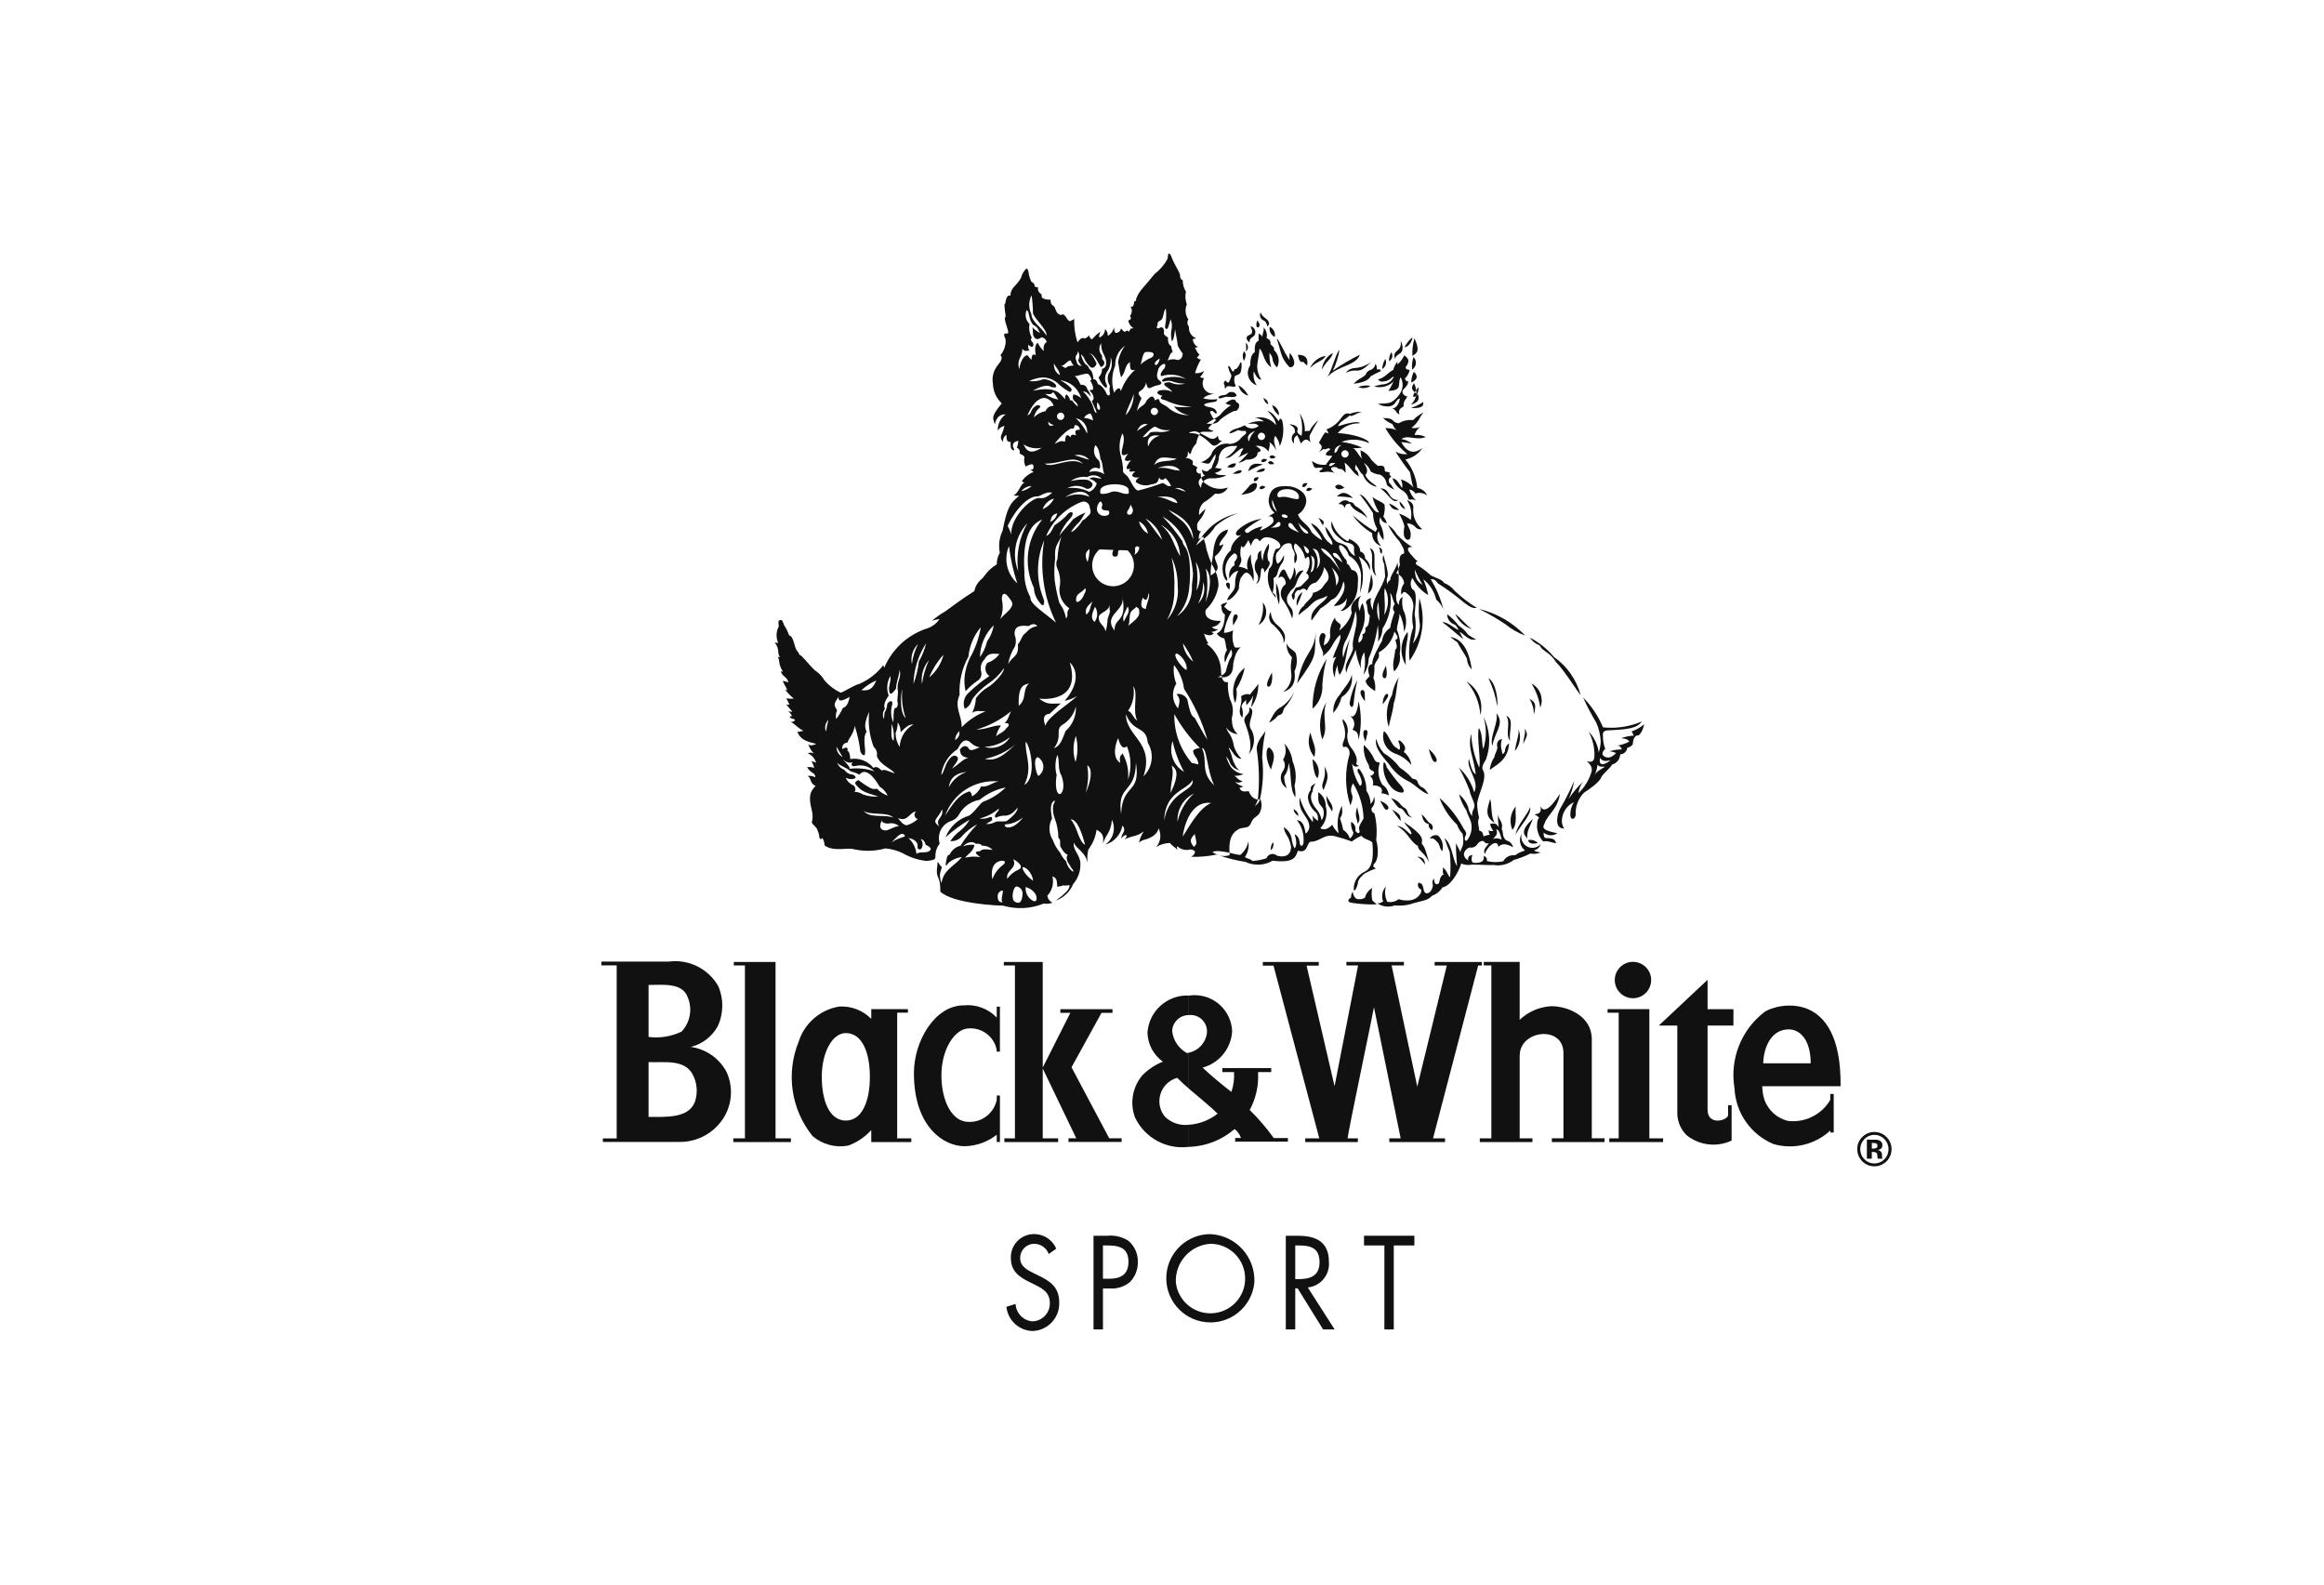 <?xml version="1.0" encoding="UTF-8"?><svg id="a" xmlns="http://www.w3.org/2000/svg" viewBox="0 0 110 75"><defs><style>.b{fill:#111;}.c{fill:none;}</style></defs><rect class="c" width="110" height="75"/><path class="b" d="m88.597,54.843v-.32h.05l.051.004c.028.002.055.007.082.015.03.012.054.036.066.066.011.036.015.073.013.111.002.042.007.083.015.124h.228l-.01-.026c-.007-.017-.011-.034-.012-.052v-.081c.007-.075-.022-.149-.078-.2-.038-.027-.082-.045-.128-.054.058-.004.113-.025.159-.06.045-.043.068-.104.063-.166.005-.089-.042-.174-.121-.215-.055-.027-.115-.043-.176-.046h-.187c-.11,0-.193-.001-.249-.001v.901h.234m.266-.621c.005.041-.013.082-.046.107-.037.025-.081.037-.126.034h-.093v-.265h.059c.046,0,.092.006.137.017.044.017.072.06.07.107m.668.168c-.002-.447-.364-.81-.811-.812-.208-.002-.408.077-.558.222-.167.151-.26.367-.254.591-.001.448.362.812.81.813.448.001.812-.362.813-.81v-.003m-.811-.676c.179-.001.351.073.473.204.262.263.261.689-.003.951l-0.0 0c-.253.261-.669.267-.93.014-.004-.004-.008-.008-.012-.012-.264-.262-.266-.688-.005-.952l0-0c.123-.132.296-.206.477-.204"/><path class="b" d="m47.178,48.164v-.517h.15v2.13h-.15c-0-.073-.012-.146-.034-.215-.169-.549-.688-.915-1.262-.889-.698,0-1.323,1.002-1.323,2.219s.5,2.208,1.279,2.208c.644.03,1.213-.415,1.341-1.047v-.2l.15.001v2.199h-.15v-.345c-.437.345-.976.536-1.532.544-.953,0-2.389-.889-2.389-3.461,0-1.533,1.005-3.206,2.349-3.206.585-.061,1.166.153,1.572.579"/><path class="b" d="m32.893,52.146c-.291.8-1.406.718-2.195.718v-2.594c.718.033,1.649-.145,2.061.536.235.406.284.894.134,1.339m-2.195-5.526c.687,0,1.608-.122,1.854.587.233.551.117,1.188-.295,1.622-.485.232-1.026.32-1.559.252v-2.461Zm.967-1.107h-3.197v.18h.721v8.191h-.654v.166h3.642c.861.004,1.66-.447,2.102-1.186.38-.645.423-1.435.115-2.117-.34-.649-.972-1.094-1.698-1.195.54-.132,1-.483,1.271-.969.284-.601.295-1.296.031-1.907-.471-.824-1.391-1.283-2.332-1.164"/><polygon class="b" points="36.708 53.878 37.436 53.878 37.436 54.055 34.709 54.055 34.709 53.878 35.259 53.878 35.259 45.696 34.732 45.694 34.733 45.53 36.708 45.53 36.708 53.878"/><path class="b" d="m40.034,53.038c-.772,0-1.137-.927-1.137-2.07s.491-2.071,1.137-2.071c.78,0,1.139.927,1.139,2.071s-.365,2.07-1.139,2.07m2.432.841v-5.947h.507v-.168h-1.734v.461c-.396-.403-.947-.616-1.511-.585-.904.145-1.649.788-1.924,1.661-.612,1.498-.361,3.21.655,4.47.464.396,1.081.563,1.681.454.422-.151.799-.404,1.098-.738v.568h1.896v-.175h-.668v-.001Z"/><polygon class="b" points="52.502 53.877 50.717 50.516 52.137 47.938 52.656 47.938 52.656 47.766 50.188 47.766 50.188 47.938 50.662 47.938 49.355 50.529 49.355 45.53 47.513 45.53 47.513 45.694 48.039 45.696 48.039 53.878 47.539 53.878 47.539 54.055 50.083 54.055 50.083 53.878 49.355 53.878 49.355 50.573 50.942 53.877 50.575 53.877 50.574 54.049 53.089 54.049 53.089 53.877 52.502 53.877"/><path class="b" d="m65.869,45.697h.582v-.168h-2.722v.166h.552l-1.113,5.718-1.325-5.709h.576l.001-.172h-2.647l-.001.172h.506l2.167,8.174h-.665v.178h2.49l.001-.178h-.486c.001-.201,1.207-5.932,1.248-6.205l1.264,6.208h-.537v.175h2.637v-.175h-.568l2.136-8.182h.171v-.169h-2.232v.169h.577l-1.399,5.734-1.214-5.736"/><polygon class="b" points="78.067 53.878 78.719 53.878 78.717 54.055 76.171 54.055 76.171 53.878 76.616 53.878 76.616 47.934 76.09 47.934 76.091 47.764 78.067 47.764 78.067 53.878"/><path class="b" d="m80.823,52.527v-3.986h1.224v-.774h-1.224v-1.392l-2.307,2.165h.875v4.192c.014.376.171.732.438.997.603.486,1.431.585,2.132.255v-1.673l-.166-.001v.495c-.113.267-.971.45-.971-.277"/><path class="b" d="m85.704,50.328h-2.245c0-.563.279-1.606,1.203-1.606.558.001,1.042.521,1.042,1.606m.93,3.275h.16v-1.823l-.164-.001-.001.284c-.408.693-1.185,1.082-1.984.994-.534-.121-.966-.512-1.139-1.032-.06-.199-.092-.405-.096-.612h3.709c.053-4.712-3.072-3.886-3.593-3.522-1.113.848-1.662,2.243-1.427,3.622.053,1.161.77,2.188,1.843,2.637.948.273,1.969.029,2.692-.642v.096l-0.0 0Z"/><path class="b" d="m71.93,49.962v3.916h.605l-.002.177h-2.491v-.177h.547v-8.182l-.359-.003v-.164h1.699v2.741c.406-.388.939-.617,1.5-.646.776,0,1.914.462,1.914,1.559v4.694h.605l-.002.177h-2.493l.001-.177h.547v-4.036c.001-1.332-2.07-1.096-2.07.12"/><path class="b" d="m77.294,45.525c.475.001.86.387.859.863-.001.475-.387.86-.863.859-.475-.001-.859-.386-.859-.86-.001-.475.384-.861.858-.862h.004"/><path class="b" d="m60.288,53.862c-.34-.474-.721-.917-1.137-1.325.297-.549.434-1.171.394-1.794h.624v-.189h-2.312v.189h.552c.022.318-.021.638-.126.939-.444-.346-.958-.764-1.361-1.151.788-.212,1.352-.906,1.398-1.721-.039-.981-.865-1.745-1.846-1.706-.054.002-.108.007-.162.014-.013,0-.027.004-.04.005v.925c.02-.001.034-.005.054-.006.427-.017.786.315.804.741.002.044-0.0.088-.006.131-.064.452-.404.816-.851.91v1.705c.478.414,1.014.837,1.359,1.182-.39.308-.864.491-1.359.526v1.048c.797-.026,1.561-.325,2.164-.846.141.107.246.255.3.423h-.272l-.001.172h2.496v-.17h-.67l-0-0Z"/><path class="b" d="m55.134,52.849c-.401-.492-.326-1.216.166-1.617.123-.1.266-.174.42-.216.161.166.352.335.552.51v-1.705c-.03.008-.057.017-.087.025-.394-.212-.658-.605-.705-1.05.02-.422.369-.753.792-.751v-.925c-1.024-.045-1.895.737-1.96,1.76.016.545.285,1.052.728,1.371-.366.144-.697.365-.971.646-.468.554-.601,1.317-.345,1.996.46.966,1.488,1.526,2.549,1.388v-1.047c-.419.055-.84-.087-1.139-.386"/><path class="b" d="m49.638,59.354c-.105-.29-.38-.483-.688-.483-.367.001-.664.3-.663.667 0.0.007 0.0.014 0.0.021,0,.384.353.558.624.695l.264.129c.519.252.96.54.96,1.247.036.718-.517,1.33-1.235,1.367-.007 0-.013.001-.02.001-.645-.013-1.179-.505-1.245-1.146l.435-.136c.019.438.363.792.8.824.465-.013.832-.4.821-.865,0-.517-.365-.693-.736-.883l-.243-.117c-.465-.235-.867-.499-.867-1.135-.018-.606.459-1.112,1.065-1.13.017-.001.035-.001.052-0.0.45.005.855.276,1.032.69l-.356.254Z"/><path class="b" d="m52.205,62.924h-.446v-4.434h.656c.347-.035.696.048.99.235.297.25.464.623.451,1.012.008.356-.13.7-.382.952-.266.216-.605.322-.946.295h-.323l0,1.94Zm0-2.399h.297c.492,0,.911-.164.911-.8,0-.723-.524-.776-1.043-.776h-.165v1.575Z"/><path class="b" d="m59.371,60.712c-.116,1.148-1.141,1.985-2.289,1.869-1.148-.116-1.985-1.141-1.869-2.289.108-1.067,1.006-1.88,2.079-1.88,1.208.059,2.139,1.086,2.08,2.294l-0.0.005m-3.716-.005c.105.903.922,1.549,1.825,1.444.903-.105,1.549-.922,1.444-1.825-.097-.829-.799-1.455-1.633-1.455-.955.062-1.683.88-1.636,1.836"/><path class="b" d="m61.306,62.924h-.446v-4.434h.579c.757,0,1.46.224,1.46,1.223.061.614-.386,1.161-.999,1.224l1.271,1.987h-.545l-1.208-1.947h-.111v1.947h-0Zm0-2.381h.14c.501,0,1.011-.107,1.011-.795,0-.73-.482-.799-1.017-.799h-.133v1.594Z"/><polygon class="b" points="65.971 62.924 65.526 62.924 65.526 58.949 64.562 58.949 64.562 58.489 66.945 58.489 66.945 58.949 65.971 58.949 65.971 62.924"/><path class="b" d="m58.195,40.365c-.054-.83.247-.991.397-1.099.156-.114.4-.061.514-.158.115-.105.078-.128.173-.283.091-.155.279-.215.334-.336.114-.201.131-.443.046-.658-.009.004-.016-.001-.025.002-.032.137-.124.252-.251.312.078-.086.131-.192.152-.306-.238-.001-.393-.272-.43-.391-.162.011-.371.062-.437-.163.062-.002.123-.023.173-.06-.146-.039-.28-.115-.389-.22.117.058.257.047.364-.028-.243-.073-.226-.15-.389-.259.149.01.298-.018.433-.08-.237-.029-.452-.15-.601-.336-.096-.155-.172-.321-.226-.495.091.093.158.206.197.331.097.173.266.292.461.324-.173-.06-.311-.397-.357-.549-.041-.181-.103-.357-.184-.524.131.056.17.252.342.403.068.077.166.121.269.122-.164-.167-.286-.371-.357-.594-.026-.199-.091-.39-.193-.562-.08-.099-.14-.212-.178-.334.122.188.325.307.549.323-.139-.124-.231-.293-.258-.478-.015-.235-.015-.155-.023-.283.092-.293.063-.61-.082-.881-.081-.266-.114-.544-.099-.821-.168.039-.248-.082-.288-.227-.066-.003-.132-.007-.197-.007.062-.019.122-.045.179-.077-.014-.094-.022-.189-.022-.285-.03-.497-.292-.952-.706-1.228.057.022.068.006.11.002-.091-.147-.161-.306-.208-.472.055.036.118.058.183.066.103.034.216-.001.282-.086-.064,0-.082-.046-.111-.067.119-.003.232-.048.321-.126-.112.023-.227-.014-.304-.099.184-.016.345-.127.426-.293-.623.029-.803-.269-.705-.531.321-.304.531-.708.596-1.146-.002-.223-.049-.443-.137-.647-.069.069-.148.13-.233.179-.011-.187.002-.375.039-.558l-.003-.004c-.088-.212-.165-.428-.228-.649-.028-.178-.073-.352-.134-.521-.152.13-.298.246-.37.31.066-.126.146-.244.237-.353-.031.013-.057.021-.112.043.018-.29.064-.294.128-.372-.128.04-.119-.052-.186-.065-.043-.334.014-.322.105-.457.134-.154.229-.337.279-.534-.108.092-.21.191-.304.297-.027-.223.056-.445.222-.596.195-.118.375-.258.536-.418.244.052.492-.067.605-.29-.336.122-.71.068-.998-.143-.066-.034-.124-.08-.172-.137-.072.083-.107.191-.098.3-.166-.195-.146-.356.006-.482-.017-.066-.025-.134-.024-.203-.084.028-.174-.018-.202-.102-.021-.063-0-.133.052-.175-.066-.051-.138-.094-.214-.128-.063-.037.047-.149-.048-.212-.081-.08-.194-.119-.307-.107.122-.085.105-.165.112-.33.094.197.081.073.13.138.035-.195.13-.373.271-.511.014-.139.059-.274.132-.393-.101-.052-.212-.08-.325-.083-.353 0.0.017-.095.134-.095.083.021.163.052.237.094.007-.012.02-.034.025-.044.181-.076.558.046.598-.082-.178-.028-.117-.015-.244-.1.059-.081.126-.156.202-.222-.105.007-.207-.001-.282.004.113-.086.233-.164.358-.232-.088-.054-.089-.139-.138-.212-.14-.196.064-.183.11-.133.096.114.17.107.158.04-.056-.24-.32-.24-.439-.27-.392-.118.062-.195.205-.213.251-.027.217-.06.26-.148-.223.032-.449.02-.667-.036.129-.164.454-.199.543-.23-.265.047-.518-.13-.565-.396-.021-.117.002-.237.064-.339-.107.008-.087-.007-.196-.043.082-.084.148-.183.196-.29-.127.082-.279.118-.429.104.062-.229.156-.449.28-.651-.115,0-.089-.023-.204-.096.088-.022.067-.09.138-.13-.151-.122-.143-.232-.226-.332.115.013.056-.027.163-.033-.161-.059-.264-.218-.252-.389.101.033.071-.012.151-.021-.225-.086-.364-.311-.34-.55-.085-.094-.096-.233-.028-.34-.144-.211-.171-.481-.072-.717-.072-.191-.087-.399-.041-.598-.103-.163-.155-.353-.151-.546-.108-.026-.127-.141-.127-.214-.017-.196-.233-.421-.437-.957-.045-.062-.039-.093-.093-.087-.045 0-.05.163-.06.248-.154.279-.363.524-.614.719-.494.611-.759.829-.849,1.124-.065.025.036.147-.113.174-.039.284-.082.245-.178.245.088.137.077.315-.026.441.101.149-.006.191-.087.218.029.151.121.284.252.365l-.132.015-.082.149-.075-.059-.126.064c-.059-.011-.131-.107-.173-.161-.022.116-.118.204-.235.215-.095,0-.089-.203-.102-.27-.032.173-.14.323-.294.409.01-.121-.037-.241-.128-.322-0.0.156-.083.3-.217.38-.123.055-.041-.154,0-.256-.151.101-.286.224-.401.366-.077-.043-.128-.12-.138-.207-.046.099-.119.12-.208.167-.134-.094-.25.061-.339.178-.119-.363-.172-.745-.156-1.127-.047.074-.036.032-.193.127-.107-.02-.13-.112-.213-.221-.124-.154-.138-.09-.227-.075-.238-.035-.238-.312-.326-.411-.183-.112-.149-.216-.163-.318-.129.017-.26-.007-.374-.068-.068-.038-.033-.117-.053-.184-.124-.06-.191-.196-.164-.331-.042.014-.056-.014-.155-.026.007-.104-.058-.199-.158-.231-.06-.123-.103-.253-.127-.387-.01-.097-.03-.237-.117-.237-.123.12-.209.273-.248.44-.229.4-.5.467-.5.834-.159-.025-.198.1-.256.413-.063-.071-.008.209-.002.321.007.105.024.133.028.19.008.107-.04.134-.038.158.016.216.152.504.163.656.004.131-.206-.022-.193.136.01.158.06.059.075.277-.005.247-.094.484-.252.674.164.153-.066.386-.135.483-.196.246-.276.564-.219.873.01.352.162.685.42.924-.536.644-.421.679-.33.999.068-.373.276-.491.509-.479-.243.179-.382.468-.37.769.098-.155.152-.161.314-.23-.076.431-.3.511-.055.773-.036-.138.031-.281.159-.343-.017.072-.022.391.187.324.016.153-.039.36.14.408.073.027.024-.055-.028-.183-.01-.104.012-.225.258-.266-.01.113-.033.224-.068.332.062.036.156.061.129.271.158.078.224.11.224.187-.03.145-.008.296.061.427.305-.16.362-.116.366-.026.021.094-.004.201-.158.175.248.133.149.104.041.162-.173.092-.321.223-.433.383.114.033-.021.06.163.06-.218.013-.306.53-.558.608.089.02.18.028.272.024-.466.358-.581.63-.788,1.657-.154.324-.199.688-.129,1.04-.097.165-.147.354-.143.546-.515.316-.562.595-.79.758-.141.137-.236.315-.273.508-.588.371-1,.69-1.396.974-.217.12-.419.264-.603.429.116-.038.234-.065.355-.082-.127.189-.307.335-.518.421-.951.286-1.724.982-2.108,1.897-.004-.081-.031-.081-.042-.129-.292.379-.673.679-1.11.874-.275.065-.813.422-.909.424-.288-.137-.545-.332-.755-.572-.112-.195-.269-.36-.459-.482-.355-.339-.595-.705-.746-.751-.013-.073-.053-.139-.112-.185-.14-.228-.14-.663-.366-.725-.057-.17-.136-.332-.236-.48-.061-.138-.061-.297-.226-.227-.07.036-.034.156-.026.288-.128.24-.139.526-.029.775-.055.008-.111,0-.162-.022.27.388.077.42.253.716-.041-.042-.06-.008-.111-.036.123.203.005.334.25.707-.055-.015-.068-.003-.106-.028.057.268.342.288.355.544-.098-.071-.198-.032-.249-.103.011.193.129.222.198.475-.084-.04-.076-.02-.117-.054.127.163.273.311.433.442-.121.007-.241.003-.361-.012.059.095.11.195.151.299-.081.008-.036.002-.151-.014.1.13.21.245.293.343-.066.008-.134.002-.198-.018.28.255.136.259.048.25.087.128.261.103.264.154.005.066-.083.102-.192.1.235.125.255.233.609.427-.138-.008-.211.082-.298.017.125.448.606.519.896.595-.199.089-.276.089-.38.024.059.161.149.308.265.434-.089-.051-.197-.057-.292-.016.196.083.343.251.401.456-.039-.043-.167-.056-.227-.077.064.096.109.203.134.315-.108-.037-.222-.049-.335-.035.167.308.396.246.388.485-.11-.066-.241-.089-.366-.064.213.115.071.318.377.469-.24.247-.356.471-.178,1.142.052.195.052.399,0,.594.112.177.233.202.27.369.052.102.082.214.087.328.056.132.101.081.141.027.139.214.07.331.138.38.436.272,1.04.076,1.313.146.506.121,1.034.111,1.535-.03.289.025.57.104.83.232.339.194.714.317,1.102.361.468-.032.429-.125.437-.21-.008-.221.064-.436.203-.608-.144-.452.105-.935.557-1.079.007-.002.014-.004.021-.007.15-.057.273-.168.345-.311.206-.358.56-.606.967-.678.357-.293.78-.494,1.233-.585-.304.297-.668.528-1.066.677-.166.081-.335.416-.653.652-.517.15-.934.531-1.13,1.032.35-.317.733-.597,1.141-.835-.111.194-.256.366-.427.51-.192.138-.358.309-.489.505.222.019.438-.078.573-.255.201-.22.439-.403.703-.541-.299.31-.565.65-.794,1.015-.225.053-.412.206-.508.416-.135.052-.115.082-.18.372-.028.27.053.112.122.026.179-.155.401-.253.637-.279-.352.43-.879.594-.968,1.239-.055-.141-.08-.292-.073-.443.052-.245.094-.245.082-.365-.03.106-.145-.218-.204-.188.027.107-.038.261-.025.479.022.312.174.253.164.915.607.576,2.793.668,2.955.66.64.189,1.326.155,1.944-.097.137.024.277.011.407-.038-.129-.064-.219-.185-.244-.327.232-.246.324-.594.244-.923.281.098.185.339.245.524.02-.088.189-.019.229-.094.11.015.221.009.329-.017.055.17-.213.418-.64.735.37-.133.667-.416.818-.779.238-.276.361-.633.343-.997-.026-.413-.375-.622-.308-.975.071.285.554.434.651.978-.03-.216-.018-.435.036-.646.207-.273.341-.594.387-.934.347.189.323.351.308.656.11-.425.368-.493.418-1.126.201.418.063.921-.323,1.178.424-.119.742-.471.819-.904.084.075.111.196.064.298-.062.098-.106.207-.129.321.228-.298.379-.148.162.03.55-.231.523-.103.914-.371-.107.16-.184.338-.226.526.073-.061.158-.107.25-.133.427-.1.661-.347.674-.546.15.291.106.645-.111.891.197-.124.425-.191.658-.193.108.166.222.157.363.359-.04-.063-.047-.141-.019-.209.164.164.407.222.628.152.336.056.198.234.036.353.4.011.8-.024,1.192-.105.042.015.085.027.128.037-.114-.037-.223-.088-.324-.151.125-.101.532-.035.815.029Zm-.724-3.196c-.692-.65-.285-1.141-.584-1.766.258-0.0.228,1.046.584,1.765v0Zm-.326-2.158c-.138-.191-.478-.832-.599-1.036-.189-.093-.244-.392-.353-.883-.099-.178-.3-.275-.501-.242.134.194.187.258.066.679-.284-.328-.317-.805-.081-1.169-.111-.281-.149-.586-.109-.885.259.325.424.715.475,1.128.486.742.858,1.554,1.102,2.407Zm-.586.771c.097.11.155.249.164.396-.134,0-.151-.067-.3-.054-.561-.642-.861-1.472-.839-2.325.325.588.731,1.128,1.206,1.603-.231.053-.433.053-.231.379Zm-1.871-15.59c.214.143.474.201.728.161-.211.093-.445.121-.672.082-.153.02-.299-.027-.376.127-.067.087-.174.135-.284.127.162-.189.47-.497.603-.497v-0Zm-.222-.708c-.006-.095.067-.177.162-.183.095-.006.177.067.183.162.006.094-.065.175-.159.183-.095.005-.178-.066-.185-.161l0-0Zm.423,1.143c-.257.061-.463.253-.54.506-.048-.161-.081-.623.54-.506v-0Zm.807,1.086c-.263.163-.789.027-1.077.3.226-.453.371-.383,1.077-.3v-0Zm.154.56c-.374,0-.582-.19-1.06-.117.268-.107.815-.217,1.06.117v-0Zm.138,8.173c.195.272.359.564.491.872-.271-.215-.447-.528-.491-.871v-0Zm.177,1.251c-.031.098-.649-.572-.514-.755.12-.066.57.376.514.756v-0Zm-.454-2.534c.319-.35.518-.792.57-1.262.059-.469.063-.943.012-1.413-.108-.687-.276-.564-.328-.876-.282-.414-.597-.805-.942-1.168.59.335,1.022.892,1.199,1.547.135.372.217.761.245,1.155,0,.239-.045.407-.052.578.038.571-.23,1.12-.704,1.44l-.001-0Zm.144-2.838c-.354-.619-.347-1.02-.914-1.486.548.297.896.863.914,1.486v-0Zm-1.066-2.802c.3-.045.843-.052.942.289-.272-.031-.544-.27-.942-.288v-0Zm.668,2.865c.193.417.291.872.286,1.332.066.591-.121,1.183-.515,1.629.243-.437.366-.93.355-1.43.026-.514-.017-1.028-.127-1.531v-0Zm.002,9.845c.217.161.395.368-.053,1.304-.001-.572.187-.846.053-1.304l-0-0Zm.042-1.156c.11.508.292.997.542,1.453-.505-.293-.731-.902-.541-1.453l-0-0Zm1.574-8.164c.135.15.366.583-.015,1.592.11-.525.115-1.066.015-1.592l-0-0Zm-.368,1.658c.159-.319.242-.67.241-1.026.126.36.031.76-.241,1.026l-0-0Zm-.077-.616c.073-.454.061-.917-.034-1.367.252.418.265.937.034,1.367l-0-0Zm-.153-2.427c-.286-.897-.705-.948-1.183-1.398.65.298,1.169.707,1.183,1.399l-0-0Zm-.355-2.257c-.119-.018-.446-.172-.518-.165.19-.038.386.024.518.165l-0-0Zm-1.334-7.886c0-.154.03-.154.147-.225.162-.08.097-.382.244-.56.034.274.024.551-.03.822-.034.118.073.218.136.088.048-.133.088-.268.12-.405.071.173.084.364.035.544-.023.169-.015.34.026.506.108-.082.126-.418.154-.57.026.234.128.636.118.751.062.143.144.277.244.397-.019.184-.071.282-.244.308-.154-.056-.323-.05-.472.019.104-.208.093-.327.24-.398-.018-.091-.082-.21-.061-.28-.092-.027-.184-.158-.161-.409-.098-.063-.232-.118-.188-.282.001-.072-.017-.189-.134-.204-.143.068-.275.106-.173-.102l-0-0Zm.101,1.583c-.02.215-.164.355-.21.298-.091-.109.141-.254.21-.298l-0-0Zm-.663-.307c.173-.019.372,0,.379.108-.006.092-.06.153-.239.216-.14.076-.272.168-.392.273.073-.09.091-.56.253-.597l-0-0Zm-.233,1.832c.135-.086.227-.224.253-.382.029.128.064.261.145.261.074,0,.21-.099.345-.125.118-.018.405-.072.099-.27-.128-.156-.057-.327-.002-.526.092-.209.427-.37.29-.028-.092.091-.254.299-.155.381.39-.129.818-.08,1.169.134-.326-.117-.68-.13-1.013-.038-.046.028-.239.146-.038.163.159-.06.335-.052.488.022.168.048.343.072.518.071-.24.069-.498.046-.722-.064-.129,0-.292.019-.266.108.035.1.227.138.389.356-.194-.104-.422-.127-.634-.064-.088.045-.173.153.162.243-.069.047-.188.156.14.209.392.192.821.294,1.257.298-.282.041-.569.041-.851,0,.179.225.439.371.724.408-.389.015-.767-.128-1.049-.397-.092-.083-.4-.157-.363-.335-.073-.039-.098-.046-.217.036-.018-.117-.101-.346-.387,0-.128.306-.283.216-.462.498.043-.199.112-.392.206-.572.055-.07-.289-.254-.028-.386l-0-0Zm.332,1.584c-.099.071-.278.162-.514.324.092-.153.189-.39.514-.324l-0-0Zm-.362,2.521c-.11.011-.236.164-.199.218.207.16.481.201.726.11.343-.046.306-.145.38-.334.034.17.224.127.291.034.117.106.209.237.27.383-.228.024-.245-.11-.408-.149-.373.14-.753.259-1.14.355-.193.019-.397-.543-.526-.677-.125-.137-.236-.128-.2-.372-.017-.19-.05-.378-.099-.562-.108-.358-.085-.743.064-1.086.163.226,0,.644-.028.831-.036.335.208.146.301.129-.282.342-.12.386.133.305-.346.436-.187.454-.018.4-.164.189.028.135.227.125-.298.237-.09.318.227.29l-0-0Zm-.053,2.082c.226.114.383.329.424.578-.216-.124-.37-.334-.424-.578l-0-0Zm.458,3.391c.092.156-.132.563-.126.746-.081,0-.346-.014-.154-.53.092.104.2.246.28-.215l-0-0Zm-.73,4.412c.259.314-.066,1.127.193,1.629-.22-.147-.205-.35-.436-.474.234-.336.321-.753.243-1.155l0-0Zm-.253-2.857c.103-.115.054-.482.129-.631.041-.111.094-.096.274-.273.148.094.135.122.135.324-.026.205-.352.435-.538.58l0-0Zm-.195-.198c-.095-.266.068-.453.184-.722.148.268-.07.441-.184.722l0-0Zm.5-3.151c.032-.081.044-.168.036-.255-.024-.154.076-.181.15-.154.098.042.024.144-.005.217-.041.105-.126.111-.181.192l0-0Zm-1.781-3.388c-.051.178-.182.322-.353.391-.321-.161-.683-.222-1.039-.175.288-.153.636-.141.913.031.13.021.254-.063.282-.192.025-.065-.138-.264-.408-.245-.211-.004-.421.02-.626.071.226-.162.506-.23.781-.189.216-.134.495-.105.679.071-.166.013-.446-.141-.574.013.14.026.264.106.345.223l-0-0Zm-1.865,12.841c.125.235,0,.669.192.968.217.598.017.896-.084.888-.227-.039-.182-.734-.137-.896-.088-.315-.078-.65.029-.959l-0-0Zm-.166-.312c.156-.186.238-.423.229-.666.013-.245-.026-.337.286-.515.265-.197.452-.481.529-.801.027.443-.154.874-.488,1.166-.164.41-.232.694-.556.817l-0-0Zm1.044-.586c.104.407.099.833-.014,1.237-.134-.402-.129-.838.014-1.237l-0-0Zm.308-10.194c-.083.174-.426.563-.537.535.112-.173.246-.332.399-.471.128-.163.226-.373.291-.445-.213.085-.414.195-.6.328-.162.227-.476.533-.652.78.124-.317.31-.607.545-.852.173-.199.098-.36-.099-.22-.191.22-.414.411-.661.565-.102.164-.19.44-.399.507.323-.744.932-1.325,1.69-1.614.155-.045.317.045.362.2.007.023.011.047.011.071.037.144.099.272-.1.416-.066.086-.152.155-.251.201l-0-0Zm.059,3.554c-.084.218-.357.43-.357.199,0-.34.274-.307.424-.549.108.093-.067.305-.067.35l-0-0Zm-.83,1.085c-.108-.569-.308-.637-.341-.823-.088-.331-.155-.668-.201-1.008-.025-.339-.017-.68.025-1.018-.018-.551.027-.528.294-1.03-.105.342-.167.696-.185,1.054-.068.137-.073.296-.013.437.139.297.177.631.108.952-.025.376.152.737.465.949-.191.281 0.0.245-.15.487l-0-0Zm-1.911,5.828c.208.173.552,1.693-.065,2.045.412-.84.029-1.374.065-2.045v-0Zm-.329-1.698c-.041-1.005.27-.992.485-1.059-.337.327-.078.706-.485,1.059l-0-0Zm.23-3.367c-.082.095-.124.285-.272.46.051.598-.215.505-.46.926.052-.295.162-.576.323-.828.063-.177.058-.371-.013-.544-.057-.531.461-.434.662-.422.181-.121.301-.121.41,0-.409.082-.432.245-.65.408l-0-0Zm-.829,4.44c-.08.164-.434.289-.476.381.038-.187.118-.364.232-.517-.259-.054-.694.19-1.167.19.602-.174,1.161-.469,1.644-.868-.094.177-.135.422-.313.571.149-.041.339.028.081.243l-0-0Zm.185.407c-.243.418-.744.61-1.204.463.441-.021.863-.183,1.205-.463l-0-0Zm.385-7.865c-.306-.772-.136-1.652.436-2.254-.387.684-.54,1.475-.435,2.254l-0-0Zm.582,1.251c-.201-.371-.299-.788-.285-1.209-.106-1.725.341-2.282.842-2.47-.742.911-.895,2.167-.393,3.229.011.262.112.513.286.71.133.232.27.069.16-.218-.349-.884-.334-1.871.042-2.745-.226,1.326-.031,2.689.557,3.898-.571-.486-1.251-.895-1.21-1.194l-0-0Zm.327-9.098c-.123.051-.222.146-.279.266-.065.145-.065.154-.19.221.08-.187.361-.821.805-.827.208.027.379.176.435.378-.168-.016-.326.086-.38.246-.212.036-.407.141-.554.298.029-.155.104-.297.216-.408.139-.098.093-.174-.053-.174l-0-0Zm2.907,2.618c-.22-.17-.288-.473-.163-.721.154.09.217.434.245.661.119.162.081.47.182.715-.212-.14-.475-.177-.717-.102.061-.166.245-.251.411-.19.021.008.042.018.061.03.064-.01.064-.253-.017-.393l-0-0Zm-.068-2.755c.149.159.16.356.086.356-.139 0-.1-.274-.086-.356l-0-0Zm-1.077,2.512c.251-.064.517.017.691.209-.207-.046-.389-.136-.69-.209l-0-0Zm.447-1.772c.064-.114.178-.191.307-.209.068.099.11.214.119.334-.131-.072-.276-.114-.426-.124l-0-.001Zm.147.749c-.126-.277-.306-.526-.529-.733.342.067.574.388.529.734l-0-0Zm-.343-.191c-.111.011-.302-.006-.174.272-.075-.027-.269-.09-.262.091-.099-.091-.253-.244-.263.2-.202-.028-.202-.045-.492.111.12-.201.626-.717.809-.729.073.011.116.011.132-.142.021-.056.239.009.25.197l-0-0Zm-.895-.459c-.095.009-.18-.061-.189-.156-.009-.095.061-.18.156-.189.003-0.0.005-0.0.008-.001.093-.007.174.062.181.155 0.0.002 0.0.003 0.0.005.008.094-.061.177-.155.185-0.0 0-.001 0-.001 0l-0-0Zm-.752-1.239c.074.013.341.062.379-.088.118.122.151.245.252.359-.231-.033-.448-.126-.631-.27l-0-.001Zm.422,1.472c-.118.064-.273.102-.273-.162.063.092.163.151.273.162l-0-0Zm1.376,1.848c-.595-.397-1.477.255-1.82-.018.769.037,1.396-.449,1.82.018l-0-0Zm-1.224,2.335c-.034.185-.159.339-.332.411.058-.162.041-.332.332-.411l-0-0Zm-.688-.196c.088-.243.288-.43.536-.501-.111.227-.302.405-.536.501l-0-0Zm1.07-.562c.154-.127.85-.501,1.148-.021-.368-.156-.785-.148-1.147.021l-.001-0Zm1.148,2.446c.001.21-.03.42-.092.621-.19-.406-.028-.515.093-.62l-.001-0Zm.15,2.483c-.178.339-.068.421-.299.625-.134-.314.228-.55.3-.624l-.001-0Zm.329-4.708c.074-.073.162.115.115.192-.068.168.076.211.176.211.136,0,.163.016.163.107,0,.136-.142.15-.263.15-.172-.006-.311-.143-.32-.315 0-.127.046-.249.13-.345l-.001-0Zm.124-.38c-.127,0-.093-.066-.093-.168,0-.137.238-.287.699-.287.272,0,.646.076.646.29,0,.137.04.165-.107.165-.207,0-.32-.114-.58-.114-.201-0-.214.114-.564.114l-.001 0Zm1.205.792c.066-.087.113-.187.138-.293.021.097.109.17.109.276,0,.083-.055.214-.162.214-.08-0-.164-.063-.083-.198l-.001-0Zm-.086-4.519c.016-.25.298-.705.371-1.014.006.372-.126.733-.37,1.014l-.001 0Zm-.505-2.354c-.012-.37.164-.721.468-.932-.183.233-.298.512-.335.806.053.119.035.354.146.688.244-.273.154-.569.418-.715,0,.406.052.399.242.36-.305.274-.535.621-.67,1.008-.054-.265-.255-.067-.317.089-.14-.427-.123-.889.049-1.304l-.001 0Zm-1.433-.247c.071.117.156.225.253.322.082.072.23.045.297-.165-.073-.136-.173-.41-.345-.49.181.05.3.226.427.458.04.073.087.146.121.203.075-.028.299-.164.056-.39.007-.045.019-.183-.056-.228-.097-.158-.093-.358.011-.511-.004.189.042.377.133.543.095.163.226.603-.088.667.005.153-.055.3-.164.406.061.172.161.328.292.456.061.059.131.032.097-.103-.121-.208-.105-.468.04-.659.119-.2.167-.434.137-.665.105.261.072.557-.088.788-.08.193-.055.414.066.585-.031.103-.036.213-.013.319l.003.011c.001.001,0-.002.003.008v.003c.007.026.005.019,0,.003.015.069-.056.182-.156.036-.046-.135-.224-.421-.413-.461-.014-.053-.069-.25-.213-.232,0-.116-.035-.389-.184-.478-.033-.066-.085-.2-.181-.22-.113-.141-.19-.307-.226-.484.093.069.161.167.193.278l-.001-0Zm-.339-.432c.089.132.094.303.012.439.04.097.099.185.173.258-.185.006-.212-.094-.259-.251-.108-.258.094-.244.075-.446l-.001 0Zm.482,1.081c.095.051.243.34.095.299.08.093.258.526.057.452-.079.009-.083.013-.031.09.132.101.212.399.069.42.006.143.148.311.222.584-.117.005-.14-.244-.201-.38-.107-.24-.261-.457-.451-.639.132.008.239.071.374.261-.018-.131-.075-.254-.163-.353-.018-.138-.145-.235-.283-.217-.009.001-.018.003-.027.005-.083-.137-.158-.349-.302-.414.105.02.527-.165.641-.107l-.001 0Zm-.829-.642c.062.075.04.157.164.239-.173.026-.306.019-.389.128-.087-.022-.104-.086-.222-.095.197-.039.285-.252.449-.272l-.001 0Zm-.501.699c-.197-.108-.308-.326-.278-.549.116.245.243.298.28.549l-.001 0Zm-.062.422c.15.139.316.259.494.36.09.047.183-.076.077-.184-.143-.149-.313-.268-.501-.351.475.049.872.385.996.847-.099-.096-.224-.16-.359-.183-.049.091-.044.201.013.287.074.06.193.157.193.29-.097-.073-.182-.161-.252-.261-.034-.033-.082-.046-.128-.036.019-.067-.064-.211-.164-.279-.036.054-.081.068-.048.231-.218-.189-.359-.658-1.534-.401.237-.148.617-.311.82-.203.166.08.386.068.232-.116-.153-.141-.351-.223-.559-.231-.212.087-.444.119-.672.092.2-.099.417-.158.639-.173.283.002.554.114.755.312l-.001 0Zm-1.277-4.202c.042.287.064.576.066.866.143.336.679.763.639,1.047-.224-.393-.705-.644-.714-1.018-.14-.283-.136-.616.01-.896l-.001 0Zm-.581,3.493c-.054-.142-.056-.299-.006-.443.162-.344.144-.381.144-.513.136.168.246.061.354.09-.098-.09-.056-.23-.083-.291.27.242.289,0,.227-.1-.111-.1-.1-.174-.045-.228-.11-.198-.148-.428-.107-.651-.181-.167-.235-.43-.136-.654.142.055.08.447.307.698.271.134.206.236.343.393-.148-.071-.28-.171-.39-.292.049.08.018.343.064.425.108.244.298.127.373.065.124.013.226.104.252.226-.162.081-.162.288-.137.424-.12-.111-.218-.243-.289-.391-.182.111-.11.473-.092.591-.18-.137-.207.117-.198.207-.138-.09-.147-.207-.217-.207-.217.036-.345.443-.363.65l-.001 0Zm.193,3.56c.254.173.569.232.869.163-.652.425-.771-0-.868-.163l-.001 0Zm.389,1.978c-.138.124-.307.208-.489.244.117-.152.298-.242.49-.245l-.001 0Zm.324.487c.34-.163.42-.203.654-.175-.15.123-.355.301-.584.257-.328-.082-1.386.856-1.361,1.725-.036-.14-.092-.274-.167-.398.139-.354.811-1.462,1.459-1.41l-.001 0Zm-1.396,2.352c.072.6.203,1.191.393,1.764-.496-.443-.653-1.153-.391-1.765l-.002 0Zm-.327,2.581c-.042-.247.068-.477.298-.175.163.228.299.31.056.61-.219.231-.435.38-.478.518.148-.294.192-.63.125-.953l-.001 0Zm-.395,1.169c-.041.275-.148.535-.312.759-.062.269-.177.523-.339.746.011-.568.246-1.109.652-1.506l-.001 0Zm-1.195,1.481c.049-.512.253-.996.584-1.389-.085.511-.259,1.003-.514,1.455-.091.189-.16.389-.204.594-.076.323-.076.659,0,.981.164-.186.35-.351.556-.49.156-.091.229-.278.177-.451-.053-.205.01-.423.163-.568.193-.367.489-.244.704-.258-.137.2-.338.349-.57.421-.149.186-.118.458.068.606.009.007.018.014.028.02-.353.237-.685.505-.992.8-.212.191-.282.495-.174.759.31-.176.283-.352.391-.512.194-.249.422-.47.679-.654.308-.202.576-.46.789-.761,0,.242-.53.772-.761.894-.223.134-.416.312-.57.522-.015.24-.074.474-.175.692.217-.126.311-.069.637-.069-.43.167-.819.425-1.139.757.027-.542-.368-.936-.098-1.531-.031-.634.115-1.264.422-1.819l-.001 0Zm-.433,3.534c.034.168-.048.338-.2.417.007-.16.079-.311.2-.417Zm-1.438-3.36c-.165.357-.275.737-.329,1.127-.059-.406.061-.817.329-1.127l-0.0.001Zm-.475.055c-.043.366-.13.725-.257,1.071.018-.685.225-1.352.598-1.928-.069.301-.184.59-.341.856l-0.0.001Zm-.043-.816c-.151.294-.248.612-.287.94-.074-.342.034-.698.287-.941l-0.0.001Zm-.742,2.137c-.049.461.006.928.162,1.365-.317-.268-.225-1.24-.162-1.366l-0.0.001Zm.526,1.666c-.385.217-.631.617-.651,1.059-.128-.193-.194-.42-.191-.651.066-.161.1-.334.099-.508.097.136.145.301.137.468.216-.208.378-.384.607-.368l-0.0.001Zm-1.351-.734c-.09-.225.055-.444.181-.635-.117-.306-.086-.649.084-.93.036.299-.119.515-.055.724.028.288.238-.019.318-.125.008-.308.137-.55.173-.896.088.405-.118.497-.1.921.064.217-.055.488.008.651.018.136-.044.265-.136.247-.083.098-.053.506-.074.679-.119-.271-.136-.577-.048-.859.039-.255-.203-.127-.243.005-.006.115-.036.227-.088.33-.065.09-.036.189-.065.363-.078-.154-.06-.339.045-.475l-0.0.001Zm.307.698c.109.254.144.534.102.808-.165-.121-.072-.535-.102-.808l-0.0.001Zm-.715-2.048c-.163.391-.317.5-.706.462.209-.191.447-.347.706-.463l-0.0.001Zm-.754,3.347c.011.104.22.336.228.069.017-.22-.126-.728.071-.99-.094-.182-.122-.418.12-.941-.06.562.013,1.13.212,1.658.127.107.185.276.149.439.173.447.718.592.845.819-.345-.118-.489-.217-.607-.136-.099-.072-.226-.244-.4-.126-.261-.329-.68-.489-1.094-.418-.012-.172-.03-.341-.134-.391.014-.064.042-.253-.239-.081-.033-.133.049-.267.181-.3.02-.005.041-.007.062-.007.037-.189.307-.424.338-.794.13.389.22.791.267,1.198l-0.0.001Zm-.265.711c.331-.096.687-.002.928.243-.378-.129-.781-.17-1.177-.118.057-.055-.196-.335-.326-.452.164.125.29.2.472.142-.099.133-.018.2.102.184l-0.0.001Zm-1.361-1.639c-.079-.191-.032-.412.118-.554-.05.182-.09.367-.118.553l-0.0.001Zm.526-1.005c-.154-.262-.181-.273.082-.653-.018.077-.082.369.514.017-.052.238-.115.464-.326.527-.082.187-.188.362-.315.521-.028-.139-.012-.283.045-.412l-0.0.001Zm.268,2.211c-.187-.087-.303-.279-.293-.485.057.097.202.357.293.485l-0.0.001Zm.549,1.65c.096-.077.042-.252-.04-.305-.167-.069-.3-.201-.369-.369.118.067.258.086.39.053.167-.035.026-.181-.065-.2-.159-.008-.304-.093-.391-.227-.157-.054-.281-.177-.336-.334.109.146.41.209.647.415.141.032.277.083.405.151.306-.379.722.162.952.562.169.104.304.256.388.436-.195-.072-.372-.187-.518-.335-.098.03-.204.021-.295-.027-.202-.109-.394-.236-.573-.38-.214.097-.173.171-.063.282.254.304.525.333,1.005.498-.248.018-.497-.016-.731-.1-.12-.081-.262-.123-.407-.122v0Zm1.836,1.217c-.414-.173-1.104.061-1.405-.328.281.242,1.169.037,1.405.327v0Zm-.519.119c-.053.128.183.17.302.163.172-.04.353.003.489.116-.301.046-.463.209-.644.209-.399-.035-.189-.428-.146-.489v0Zm.445,1.057c.121-.117.409-.498.571-.387.225.159-.189.097-.571.387v0Zm.298-1.159c.464.218.554-.282.863-.308-.089.073-.102.204-.029.293.028.034.065.058.107.069-.149.136-.328.236-.522.292-.201-.012-.354-.282-.419-.347l-0.0 0Zm1.388,1.611c-.184.039-.336-.017-.509.084-.033-.29-.17-.558-.386-.754.178.046.486.129.439.456.005.056.054.097.11.092.035-.003.067-.025.082-.057.078-.14.06-.314-.046-.435.155.038.19.12.244.279.217.085.361.23.066.336l0.0 0Zm.093-8.263c.164-.395.394-.759.681-1.076-.108.421-.347.798-.681,1.076l-0.0 0Zm.484,7.056c-.407-.302-.082-.332.127-.811.098.407-.361.444-.127.81l-0.0 0Zm.084-2.44c.068-.503.354-.951.781-1.226.104-.205.302-.603.621-.297.118.112.266.187.426.217-.21.065-.454.237-.543.026-.055-.092-.238-.16-.4.081.026.13.01.347.4.389-.255.056-.427.29-.772.509.137-.2.284-.361.284-.471s-.182-.248-.382-.011c-.263.302-.245.627-.414.783l-0-0Zm1.201-.141c-.36.122-.659.38-.833.718.027-.292.188-.649.833-.718l-0-0Zm.689.686c-.088.198-.236.362-.424.469-.029-.1-.038-.226-.148-.234-.37.144-.596.296-1.13,1.147.372-1.055,1.413-1.723,2.527-1.621-.297.047-.499.283-.824.239l-0-0Zm.182-1.308c.533-.102,1.032-.339,1.448-.688-.319.281-.833.871-1.448.688l-0-0Zm.644,2.365c.089.09-.293.289-.131.425.15-.079.32-.114.49-.1.191-.041.299-.081.544-.38.01.181-.237.426-.516.633-.182.045-.37-.007-.518.037-.141.078-.3.116-.461.108.163-.125.291-.125.291-.234-.017-.254-.17.046-.601-.03.333-.077.643-.235.901-.46l-0-0Zm-.861,2.29c-.237-.044-.482-.035-.715.026.069-.134.407-.31.433-.607-.18-.022-.363-0-.532.064.123-.146.424-.29.595-.117.172-.017.237.01.301.092.186-.009.367.063.495.198-.28-.029-.488-.064-.588.06-.125.014-.389.001.011.284l-0-.001Zm1.056,2.129c-.098.015-.235-.012-.235-.267-.012-.137.083-.261.219-.285.062,0,0,.169-.019.306 0.0.098-.039.191.035.246l-0-.001Zm.021-1.767c-.233.172-.409.409-.507.681-.054-.244-.082-.799.424-.873.162-.008.245.056.083.192l-0-.001Zm.073-1.867c.017-.122.269.065.877-.377-.525.658-.877.468-.877.378l-0-.001Zm.125,2.527c-.091-.415.498-.49.282-.922.071.016.604.353.234.496-.208.093-.386.24-.517.426l-0-.001Zm.526,1.133c-.112,0-.274-.038-.274-.316,0-.137.056-.452.191-.452.165.023.286.168.279.335 0.0.108-.027.434-.197.434l-0-.001Zm.197-1.675c.136-.056.464.272.501.632-.201-.109-.518-.461-.501-.632l-0-.001Zm.445,1.556c-.208-.136-.323-.377-.299-.625.182.049.341.158.452.311.099.162.12.485-.153.314Zm.316-5.891c-.071.071-.316-.8-.044-.882.251.139.342.456.203.707-.039.07-.093.13-.159.176v-.001Zm.317-2.36c-.067-.202-.175-.546.204-.572.178-.162.396-.38.529-.488-.61.014-.638.039-1.031-.229.298.039,2.008.12,1.454-1.712.353.311.475,1.003-.244,1.818.21-.045.412-.123.598-.23-.395.379-1.415.993-1.51,1.414l0-.001Zm1.267,6.875c-.147-.115-.246-.28-.28-.463-.12-.115-.216-.252-.283-.405-.154-.179-.273-.385-.351-.607-.197-.306-.211-.696-.036-1.016-.1-.528-.048-.678.045-.796.136-.142.09.029.01.164-.029.208-.005.421.07.618.113.294.172.607.174.922.162.137.027.307.116.453.163.28.201.28.327.362-.072.089-.054.196,0,.332.074.137.144.219.182.303.072.062.142.206.026.133l0-0Zm-.072-2.453c.326,0,.543.668.686,1.21-.317-.166-.351-.846-.686-1.21v-0Zm.707-1.241c.13-.425.157-.875.081-1.313.289.154.164.807-.081,1.313v-0Zm.429-8.104c-.273-.205-.007-.616.019-.714.147.218.139.505-.019.715v-0Zm-.113-2.714c.01-.277.137-.537.348-.717l.657.027c-.046.087-.104.298.047.314.289.032.074-.324.263-.306l.363.013c.391.381.399,1.007.018,1.398-.381.391-1.007.399-1.398.018-.2-.195-.309-.466-.298-.746v-0Zm.728,2.584c-.007.197-.038.393-.093.582-.071-.326-.315-.326-.326-.639-.015-.27.447-.255.517-.611-.029.432.094.112-.098.667v-0Zm.715-.993c.187,1.182-.389.882-.388,1.533-.555-.715.448-.907.388-1.533v-0Zm-.212,6.628c.108.461.287.515.409.378.21.506.229,1.07.054,1.589.047-.432-.043-.868-.258-1.247-.137.148-.151.206-.111.447-.42-.258-.201-.975-.094-1.168l-0-0Zm.136,3.585c-.202-1.425.678-.922.703-2.43.235,1.535-.635.947-.703,2.43v-0Zm1.059-1.779c.544-1.615-.843-1.887-.828-2.936.367.913.951.508,1.033,1.347.313.512.228,1.173-.205,1.589v-.001Zm.097-12.204c.386.218.669.581.785,1.009-.358-.438-.521-.722-.785-1.008v-0Zm.881,14.311c.04-1.415,1.086-1.43,1.348-1.931.09.557-1.1.475-1.348,1.932v-0Zm1.411-1.293c-.391.352-.662.817-.775,1.331-.036-.56.27-1.086.775-1.33v-0Zm-.001,2.525c-.271-.307-.109-.435.04-.611.096.477.122.45-.04.611v-0Zm-.53-.488c.028-.284.3-1.724,1.346-1.589-.599.246-1.101,1.234-1.347,1.589l0-0Z"/><path class="b" d="m57.388,20.054c.145.002.282-.069.363-.19.201-.166.422-.305.658-.414.201.064.371-.356.119-.405-.044-.093-.08-.194-.29-.103-.117.036-.134.109-.243.137.081.059.179.093.279.096-.202.121-.38.278-.523.465-.087.074-.184.137-.287.186.034.02.071.033.11.04-.035.044-.11.116-.185.188Z"/><path class="b" d="m58.025,18.782c.163-.015.34.053.472-.027.086-.053-.025-.136-.08-.179-.083-.032-.175-.032-.257,0-.026.017-.052.056-.093.081-.138.082-.286.015-.395.138v.041c.125.055.233-.045.353-.054Z"/><path class="b" d="m57.97,18.387c.013-.015.027.013.041-.015.069-.164.245-.066.382-.066.025,0,.066,0,.082-.027.015-.042-.013-.084-.025-.111-.042-.118-.042-.247,0-.365.012-.025.095-.043.146-.068.054-.019.099-.058.124-.109.046-.144.06-.297.04-.448-.013-.013-.04-.04-.055-.027-.035.12-.101.228-.192.313-.014.011-.052-.013-.065,0-.029.039-.055.136-.082.121-.096-.041-.096-.191-.192-.257h-.04c-.013.081.04.147.053.231.013.043.055.094.068.138.068.108-.014.215-.055.327-.013.023-.041.108-.093.08-.056-.015-.07-.122-.138-.066-.052.05-.057.131-.012.187.017.053.02.109.011.163Z"/><path class="b" d="m58.881,16.627c-.078.141-.078.312,0,.453.144-.31.062-.364,0-.453Z"/><path class="b" d="m58.974,16.633c.11-.091.126-.254.035-.364-.014-.017-.029-.031-.047-.044.027.134.031.272.012.408Z"/><path class="b" d="m59.361,15.893c.095-.126.071-.305-.055-.401-.035-.026-.075-.044-.118-.053.128.278.082.361-.024.401-.31.125-.091.304-.019.38-.01-.211.092-.218.216-.328Z"/><path class="b" d="m59.604,15.448c.048-.108-.053-.217-.088-.288-.138.349.043.396.088.288Z"/><path class="b" d="m59.851,15.185c.042.027.153.19.117.272.084-.044.191-.179-.036-.369-.099-.065-.25-.191-.263-.311-.071.144-.012.318.132.388.016.008.033.014.05.019Z"/><path class="b" d="m60.337,15.948c.043-.197-.058-.397-.241-.481-.037.196.061.393.241.481Z"/><path class="b" d="m61.035,17.376c.208.045.371-.217.017-.677-.022.11-.027.223-.017.335-.289-.392-.442-.879-.605-1.015.225.68.182.915.605,1.358Z"/><path class="b" d="m61.69,17.124c.096.144.117.091.179.181.024-.146.078-.524-.442-.509.041.066.041.409.262.328Z"/><path class="b" d="m62.757,16.843c-.333.05-.617.269-.751.578.315-.325.561-.298.751-.578Z"/><path class="b" d="m63.091,16.705c-.298.156-.496.455-.522.79.193-.411.434-.466.522-.79Z"/><path class="b" d="m62.828,17.847c.479-.551,1.345-.519,1.539-1.058-.447.219-.876.471-1.285.754.156-.309.262-.639.317-.981-.18.171-.317.867-.571,1.285Z"/><path class="b" d="m64.899,17.142c-.74.472-.83.09-1.211.507.643-.288.526.162,1.211-.507Z"/><path class="b" d="m64.639,17.732c-.133.152-.317.161-.569.434.244-.035.686-.103.804-.354.183-.101.281-.155.498-.253-.062-.035-.01-.108-.206-.07.017-.096-.007-.195-.066-.274-.013.14-.11.259-.245.299-.103.033-.184.115-.216.218Z"/><path class="b" d="m64.873,18.265c-.196-.04-.4-.021-.585.055.192.081.412.061.585-.055Z"/><path class="b" d="m65.571,16.986c-.087.146-.14.31-.152.48.168-.096.234-.305.152-.48Z"/><path class="b" d="m65.851,16.674c-.074.128-.111.274-.107.422.142-.071.199-.244.128-.386-.006-.012-.013-.024-.021-.035Z"/><path class="b" d="m66.903,16.897c-.06.193-.082.396-.066.598.18-.112.234-.348.122-.528-.016-.026-.035-.049-.056-.07Z"/><path class="b" d="m66.92,17.594c-.079.161-.121.337-.123.516.317-.149.323-.332.123-.516Z"/><path class="b" d="m66.849,15.966c-.153.131-.279.291-.372.471.247-.031.382-.364.372-.471Z"/><path class="b" d="m67.026,18.475c.007.054.017.108.02.163-.029-.022-.056-.046-.082-.071-.039.06-.068.126-.087.194.047.033.111.025.148-.018.009-.02.021-.038.035-.054.061-.112.089-.239.08-.366-.042.048-.078.101-.114.153Z"/><path class="b" d="m66.93,18.138c-.14.19-.124.29.033.429.019-.031.04-.061.062-.092-.009-.118-.042-.232-.096-.337Z"/><path class="b" d="m66.778,19.151c.484-.128.362-.379.337-.483-.024-.012-.039.004-.055.02-.01.019-.021.038-.035.054-.04.158-.126.3-.247.409Z"/><path class="b" d="m67.367,19.026c-.185.125-.386.221-.599.288.558.018.615-.09.599-.288Z"/><path class="b" d="m66.28,16.716c.243-.171,0-.669.016-.543.034.152-.022.311-.145.407-.232.19-.137.288-.115.417.054-.154,0-.111.243-.282Z"/><path class="b" d="m66.85,16.844c.168-.11.406-.182.098-.834-.076.271-.11.553-.098.834Z"/><path class="b" d="m67.383,19.514c-.184.098-.353.223-.5.371-.237-.029-.477.025-.679.152-.396-.062-.115-.244-.74-.253.123.124.271.22.433.282.065.089.071.197.226.296-.175-.071-.363-.104-.552-.099.274.466.626.882,1.04,1.23-.195.025-.393-.019-.559-.124.205.337.431.66.677.968.047.135.083.522.173.741-.156-.186-.364-.321-.597-.388.051.109.107.318.051.399-.126-.157-.207-.418-.45-.452.091.259.276.475.518.604.132.095.223.238.252.398.152.037.116-.056.351.055-.152-.143-.265-.323-.326-.523.122.01.231.08.291.186.19-.059.397-.025.559.091-.085-.19-.262-.323-.468-.353-.05-.495-.245-.964-.562-1.348.328-.067.617-.26.806-.536-.162.102-.614.446-1.003-.289.18.019.326.04.507.074-.148-.109-.318-.183-.499-.218.308-.218.678.09,1.151-.092-.161-.084-.344-.117-.525-.097.038-.155.132-.29.263-.379-.132.053-.276.068-.416.042.351-.262.387-.523.579-.741Z"/><path class="b" d="m66.477,24.909c-.037.155-.043.316-.019.473.11.261.3.168.3.052.064-.327-.101-.451-.154-.661.132.001.259.049.359.135.077.117.22.171.355.135-.297-.232-.457-.598-.425-.974.036-.237-.125-.326-.3-.407.182.28.248.62.184.947-.165-.132-.353-.233-.554-.297.11.187.195.387.253.596Z"/><path class="b" d="m67.113,26.569c-.174-.1-.256-.264-.362-.362-.228-.273-.059-.347.106-.306-.274-.164-.523-.367-.739-.602-.104-.18-.246-.335-.418-.452.141.28.32.539.533.769.136.245.247.353.226.581-.116.026-.271.07-.199.545-.031.063-.055.129-.074.197.01.094.016.178.02.257.147.092.24.248.253.42-.12.152-.166.349-.127.538.072-.098.11-.208.254-.071.227.162.345.438.305.714-.062.296-.062.602,0,.898-.175.505-.234,1.043-.171,1.574.607-.858.778-1.95.465-2.953-.053.425-.045.856.025,1.278-.014.315-.131.617-.333.858.141-.445.169-.918.08-1.377.008-.233.172-1.115-.107-1.184-.107-.163-.104-.375.006-.536.162.338.421.619.744.808-.049-.256-.127-.506-.234-.745.308.241.525.58.614.961.148.125.264.284.336.463-.122-.504-.324-.984-.598-1.424.099-.007.191-.018.346.197.427.271.835.571,1.222.897.296.226.43.289.616.261-.374-.231-.723-.5-1.042-.803-.133-.169-.308-.299-.508-.379-.108-.182-.39-.222-.634-.364-.174-.161-.362-.306-.561-.434-.235-.098-.139-.226-.042-.226Zm-.15.388c.107.253.232.497.375.732-.227-.163-.348-.243-.375-.732l-0.0 0Z"/><path class="b" d="m72.19,30.08c-.594-.621-1.355-1.058-2.191-1.259.435.214.854.456,1.257.725.278.231.594.412.933.534Z"/><path class="b" d="m72.868,30.542c.2.352.418.244.798.814.346.336.969,1.338,1.151,1.548-.195-.73-.641-1.369-1.26-1.803-.317-.381-.707-.695-1.148-.923.109.168.271.295.459.363Z"/><path class="b" d="m77.203,34.627c.101.027.053.118.136.188-.204.012-.405.052-.598.12.28.044.309.072.38.169-.186.092-.383.157-.587.192.18-.01.171.081.236.173-.197.002-.392.032-.581.087.105.016.208.044.307.084-.171.172-.316.251-.482.198-.324-.113-.08-.362-.033-.39-.078-.197-.115-.409-.109-.621-.047-.297.245-.254.352-.264,1.222-.045,1.323-.225,1.496-.417-.582.249-1.218.346-1.847.28-.22-.527-.54-1.007-.942-1.413.184.41.393.808.625,1.193.121.276.192.571.209.872-.004.182-.035.363-.092.537-.049-.372-.217-.718-.479-.986.188.349.282.741.275,1.138,0,.346-.212.299-.364.264.236.188.271.372.216.526-.115.376-.326.716-.612.985.025-.198.102-.385.224-.543-.262.242-.492.516-.687.815.125-.271.213-.557.263-.851-.185.428-.393.845-.625,1.249-.117.188-.18.405-.182.626,0,.334.196.371.334.38-.083-.123-.121-.271-.107-.419.025-.36.243-.679.57-.833-.132.204-.19.448-.164.69.073.201.226.063.246-.072-.027-.393.115-.779.39-1.062.207-.133.742-.497.812-.723.082-.172.436-.442.526-.615.219-.057.373-.253.378-.479.172-.006.314-.137.335-.308.098-.024.187-.077.255-.152.035-.236.035-.328.191-.436.182.061.335-.391.355-.532-.181.158-.391.277-.619.351Zm-1.71,2.025c.065-.146.105-.302.12-.461.071.119.233.099.342.092-.081.099-.299.145-.462.369h0Zm.245-.779c.071.137.239.184.489.105-.091.104-.606.43-.49-.105h0Z"/><path class="b" d="m73.712,39.438c-.856-.163-.653-.326-.6-.475.15-.421.628-.68.721-1.388-.549.86-.812.835-.921.585.054.306-.029.331-.281.396.083.031.158.081.219.146-.099.097-.099.342-.099.444.013.254.116.495.29.68.272-.058.442.107.645.067-.094-.034-.047-.162-.23-.195-.285-.082-.388.088-.395-.291.185.158.453.171.652.032Z"/><path class="b" d="m72.305,39.698c-.097-.292.192-.751.255-.944-.687.624-.372.788-.255.944Z"/><path class="b" d="m72.418,38.209c-.102.346-.591.807-.682,1.28.256-.436.789-.99.682-1.28Z"/><path class="b" d="m72.788,39.902c-.119-.123-.293-.175-.46-.136.015.082.092.226.46.136Z"/><path class="b" d="m71.746,38.165c-.258.312-.321.742-.162,1.115.27-.292.108-.835.162-1.115Z"/><path class="b" d="m72.918,39.96c-.196.213-.528.227-.742.03-.146-.135-.204-.341-.148-.532-.157.267-.09.609.155.798-.17.047-.33.123-.473.226-.227-.031-.449.081-.559.282-.254.057-.518.054-.771-.009,0-.121.01-.157-.146-.256-.007.093.075.38-.495.338-.076-.04-.127-.13-.047-.373-.088.017-.236.053-.199.255-.117-.053-.197-.166-.207-.294.026-.149.134-.27.279-.314.141.03.286-.032.361-.156.127-.17.29-.198.353-.081.054.052.135.062.2.026-.052.112-.316.284-.2.524.091-.26.316-.514.505-.524.079.007.138.076.131.155-.001.015-.005.03-.011.045.09-.089.245-.264.715,0-.037-.158-.16-.283-.317-.322-.234-.164-.128-.464-.226-.522.091-.37-.136-.422-.179-.713-.002.203.013.406.043.607-.091-.089-.062-.205-.406-.163.013.125.066.242.15.335-.081.022-.168.012-.243-.027.055.071,0,.117.08.209-.105.015-.207.042-.305.081-.036-.117.003-.209-.206-.279.015-.126-.11-.39-.002-.607-.053-.214-.084-.432-.092-.652.049-.517.535-1.234.252-1.641-.036-.162.108-.362.157-.442.25-.664.21-1.402-.111-2.035.156.497.152,1.03-.009,1.526-.082-.318-.029-.758-.208-.996-.11.393.107,1.517.017,1.867-.225-.506-.354-1.049-.379-1.603-.174.697.09.998.217,1.912-.175-.037-.263-.498-.326-.719-.14.476.522,1.03.252,1.585-.128-.449-.379-.853-.723-1.168.193.35.363.714.507,1.087.007.189.254.57.226.744-.017.171-.118.16-.109.462-.102-.125-.167-.276-.189-.435-.089-.232-.235-.438-.426-.598.067.274.184.533.345.765.045.186.153.341.218.558.074.302.003.621-.192.863-.064.052-.137-.031-.092-.165.055-.146.119-.146-.08-.419-.288-.541-.671-1.026-1.13-1.432.177.48.461.914.831,1.268.056.163.147.312.266.436.115.668-.113.651-.101.879-.099-.263-.165-.284-.211-.453-.018.262.03.829.046,1.102-.236-.361-.21-1.005-.594-1.327.127.344.185.522.25.666.042.394.048.791.017,1.186-.116-.088-.136-.305-.341-.47.024.108-.046.244.036.339-.093.033-.163.104-.218.394-.018.072-.245.174-.236-.21-.043.092-.108.071-.055.345-.042.235-.163.362-.288.362-.084,0-.153-.08-.164-.253-.064-.19-.035-.182-.226-.255-.058.098-.034.223.055.294.211.04-.046.551-.544.551-.155.009-.311-.01-.46-.057-.15.122-.348.166-.535.119-.11-.225-.132-.482-.062-.722-.178.196-.228.477-.128.722-.071,0-.109.089-.28.072.24.168.549.206.823.1.306.035.617-.002.906-.108.343-.092.679-.127.863-.345.205-.073.38-.213.495-.398.37-.061.744-.679.888-1.13.154.07.326.089.491.054.523,0,.771.032,1.029.017.339.059.688-.027.961-.237.274-.078.54-.181.796-.307.159.033.325.016.474-.047-.128-.04-.27-.026-.292-.113.144-.028.259-.137.294-.279Zm-2.095-.714c.151.029.211.32.252.498-.113-.068-.338-.106-.426,0,.127-.185.27-.227.173-.498l-0.0 0Z"/><path class="b" d="m70.749,38.95c-.205-.336-.125-.879-.215-1.13-.146.468-.274.826.215,1.13Z"/><path class="b" d="m64.947,42.03c-.169.103-.292.268-.342.46-.123.077-.274.094-.412.046-.102-.081-.161-.204-.162-.334-.061.08-.09.181-.079.281-.155.071-.21.218.044.252.386.058.777.082,1.168.072-.089-.072-.082-.081-.208-.19-.042-.194-.045-.394-.009-.589Z"/><path class="b" d="m64.448,39.558c.082.164.407.192.507.317.126,1.213-.263,1.332-.405,1.404-.306.16-.491.485-.473.83.036.146.19-.168.204-.38.044-.153.136-.222.298-.38.177-.097.361-.179.552-.244-.193-.078-.11-.124-.116-.19.296-.241.196-.949.123-1.147.047-.422.02-.849-.08-1.261-.122-.089-.136-.073-.146-.245.142-.148.191-.363.126-.558-.01.133-.069.257-.165.349-.005-.225-.074-.445-.199-.632.004-.342-.096-.676-.286-.96-.12-.186-.164.019-.108.099.161.271.252.583.089.635-.209-.32-.336-.687-.37-1.068.071.208.244.163.342.12-.098,0-.108-.056-.154-.103.129-.254-.133-.639-.262-.785-.143-.213-.19-.476-.131-.725.015-.226-.072-.447-.238-.601-.054.205.163.351.099.875-.079.262-.155.336-.066.459.203-.098.301.144.291.319-.236.797-.224,1.647.037,2.436.11-.309.137-.383.046-.591-.038-.156-.009-.321.08-.455.309.5.48,1.073.497,1.66-.252.416-.234.455-.191.589.027.164-.133.117-.199-.009.039-.169-.043-.342-.199-.418-.019.177.02.355.11.508-.015.114-.077.217-.172.283-.048-.171-.16-.318-.312-.41-.039-.187-.09-.371-.152-.552.15-.2.101-.336.093-.593-.205.403-.26.867-.153,1.307-.132-.112-.238-.252-.309-.409-.218.255-.453.255-.562.164.263-.277.36-.672.255-1.039.006-.267-.128-.518-.354-.662-.009.507.008.507.216.752.075.19.056.405-.053.578-.041-.216-.141-.416-.29-.578-.301-.391-.229-.653-.138-.789.004-.141.056-.277.148-.384-.21.103-.255.155-.239.319-.08.094-.127.212-.134.336.019.252.132.488.316.662.208.154.147.336.164.463-.106-.073-.201-.162-.282-.264.042.1.054.209.035.316-.284-.34-.496-.735-.623-1.161-.088.753.451.871.459,1.398-.009.126-.075.242-.178.314-.074-.569-.254-.613-.41-.64.243.309.354.702.308,1.093-.036.165-.135.152-.171.038-.019-.28-.099-.392-.247-.46.084.251.127.542-.007.668-.055-.112-.095-.231-.12-.354-.008-.27-.156-.516-.389-.651.057.379.24.363.349.923-.011.549-.499.48-.672.423-.126-.113-.319-.103-.432.023-.027.03-.048.065-.061.103-.216.07-.44.113-.666.129-.066-.108-.389-.144-.345-.203.14-.212.195-.469.154-.719-.05.25-.186.475-.385.636-.119-.013-.238-.036-.354-.067-.042-.011-.1-.024-.155-.036.003.04.002.073.006.115-.162.05-.335.052-.499.007.406.14.823.243,1.247.308.413.195.894.174,1.289-.055,1.046.124,1.087-.189,1.196-.474.448.134.395-.259.571-.422.541,0,.665-.449,1.304-.229.23.058.456.13.677.217.142-.111.297-.203.462-.275Z"/><path class="b" d="m62.783,37.657c-.008.468.182.544.264.752.11-.284-.144-.471-.264-.752Z"/><path class="b" d="m64.241,38.191c-.152.448.009.576.02.797.191-.232.007-.491-.02-.797Z"/><path class="b" d="m61.46,38.615c-.013-.141-.103-.262-.234-.315.017.139.106.259.234.315Z"/><path class="b" d="m60.257,39.86c-.085.109-.123.247-.106.385.108-.096.15-.247.106-.385Z"/><path class="b" d="m72.488,32.353c.218.346.36.735.416,1.141.178-.431-.003-.926-.416-1.141Z"/><path class="b" d="m72.387,33.069c.147.228.221.496.21.767.153-.57.026-.614-.21-.767Z"/><path class="b" d="m71.863,34.489c.073.217-.106.632-.161,1.061.251-.294.314-.705.161-1.061Z"/><path class="b" d="m72.09,35.211c.173-.35.273-.433.064-.741.074.221-.01.315-.064.741Z"/><path class="b" d="m71.294,33.882c.235.353-.074.851.179,1.179-.062-.491.219-1.016-.179-1.179Z"/><path class="b" d="m70.642,35.3c.071-.601.616-1.064.18-1.543.137.399-.348,1.169-.18,1.543Z"/><path class="b" d="m70.451,32.098c.202.418.342.864.415,1.323.047-.236-.045-1.107-.415-1.323Z"/><path class="b" d="m69.41,32.255c.392.442.624,1.003.659,1.593.159-.619-.11-1.268-.659-1.593Z"/><path class="b" d="m71.43,35.186c-.127.078-.201.22-.193.369-.072.107-.125.247-.153-.018-.057-.183-.054-.379.01-.56-.154.027-.288.144-.217.409-.037.207-.128.298-.146.45-.122.181-.197.39-.218.608.265-.228.863-.435.917-1.258Z"/><path class="b" d="m67.445,40.926c0-.291-.126-.345-.361-.385.15.097.274.229.361.385Z"/><path class="b" d="m65.889,38.318c.126.188.262.369.406.543,0-.29-.044-.334-.406-.543Z"/><path class="b" d="m65.681,38.311c.134-.121-.119-.319-.355-.409.154.263.22.49.355.409Z"/><path class="b" d="m64.648,34.552c-.178-.006-.131.311-.02.54.067-.298.174-.505.02-.54Z"/><path class="b" d="m60.077,35.376c-.201.046-.162.615.08,1.05.064-.299.318-.733-.08-1.05Z"/><path class="b" d="m64.476,32.661c-.173.046-.04.338.132.524-.019-.302.027-.535-.132-.524Z"/><path class="b" d="m65.452,33.337c.167-.252.34-.409.209-.495-.092-.029-.231.245-.209.495Z"/><path class="b" d="m67.956,36.064c.159-.08-.125-.459-.329-.608.086.292.175.654.329.608Z"/><path class="b" d="m65.507,32.098c.173.051.142-.338.093-.589-.14.269-.234.518-.093.589Z"/><path class="b" d="m60.023,32.498c.168.052.228-.419.177-.665-.137.269-.321.593-.177.665Z"/><path class="b" d="m58.37,29.602c.153-.262.298-.439.158-.517-.169-.064-.198.269-.158.517Z"/><path class="b" d="m58.108,27.576c-.178.027.008.28.079.341.017-.14.078-.338-.079-.341Z"/><path class="b" d="m67.293,39.939c.027-.236.125-.389-.843-1.033.138.226.33.346.364.569-.112.074-.274-.332-.691-.389.554.336.607.746.99.951,0,.235.259.235.541.791-.1-.235-.172-.734-.361-.89Z"/><path class="b" d="m68.08,39.91c.081.146.071.265.182.38.081-.263.007-.549-.192-.74-.148-.055-.315.002-.398.137.217-.038.245.063.408.223Z"/><path class="b" d="m67.68,38.961c-.1-.054-.189-.244-.388-.425.035.156.064.412.335.47-.024.119.042.238.155.282.066-.106.034-.246-.073-.312-.009-.006-.019-.011-.029-.015Z"/><path class="b" d="m66.322,38.263c.208.128.173.345.515.444-.325-.243-.116-.344-.413-.506-.201-.147-.147-.272-.582-.428.216.274.334.509.479.49Z"/><path class="b" d="m66.343,37.225c-.257-.285-.493-.589-.707-.908-.02-.127-.136-.352-.156-.16-.039.457.14.905.482,1.21.189.153.695.291.381-.142Z"/><path class="b" d="m65.755,36.181c.234.354.562.636.947.816.326.186.606.514.916.598-.099-.125-.156-.282-.344-.344-.28-.206-.054-.335-.419-.399-.173-.199-.374-.373-.596-.517-.206-.277-.464-.51-.759-.689-.175-.191-.298-.425-.355-.679-.107.373.217.763.61,1.214Z"/><path class="b" d="m66.232,35.196c.028.099.092.435-.126.199-.262-.1-.389-.69-.606-.787-.125.428.094.882.508,1.05.312.104.588.295.795.55-.033-.247-.163-.47-.361-.621.09-.131.128-.255-.146-.51-.07-.052-.164-.063-.064.119Z"/><path class="b" d="m65.433,37.144c-.198-.311-.243-.694-.125-1.043-.126-.045-.137,0-.233-.109-.119-.28-.299-.53-.525-.733-.024.333.059.665.235.949.035.119-.02.192.226.301.069.027,0,.199-.165.216.129.108.18.284.129.444.133,0,.547.038.407.378.124.009.244.044.353.103-.013-.208-.125-.396-.302-.506Z"/><path class="b" d="m64.305,35.015c.14-.602.14-1.228,0-1.83-.064.599-.218.804-.4.708.207.141.26.423.119.629-.003.004-.006.008-.009.013.199.1.263.1.29.48Z"/><path class="b" d="m65.736,34.424c0-.188.197-.711.233-1.139.154-.427.121-.907.245-1.239-.167.257-.278.546-.326.848-.265.465-.32,1.021-.152,1.529Z"/><path class="b" d="m64.07,33.302c.031-.378.091-.752.18-1.121-.184.341-.31.711-.371,1.093 0.0.155.154.317.191.027Z"/><path class="b" d="m63.417,32.884c-.22.231-.332.544-.307.862.188-.215.321-.472.388-.749.372-.224.563-.656.48-1.082-.017.319-.401.682-.561.969Z"/><path class="b" d="m62.783,33.233c-.316.532-.388,1.173-.199,1.762.325-.57-.055-1.022.199-1.762Z"/><path class="b" d="m62.024,34.672c-.153.392-.08.836.19,1.159.106-.499-.048-.572-.19-1.159Z"/><path class="b" d="m62.123,35.929c.027.442.118.85.245.898.128-.321.028-.687-.245-.898Z"/><path class="b" d="m62.646,37.394c.175-.46.301-.66.04-1.119.122.666-.236.8-.04,1.119Z"/><path class="b" d="m61.316,37.738c.006-.182-.008-.364-.043-.543.1-.385.067-.793-.092-1.158-.04-.322-.179-.622-.4-.86.115.252.095.545-.052.78.11.153.114.358.009.515-.189.245-.145.596.1.786.023.018.047.034.073.048-.086-.173-.13-.363-.129-.556.136-.189.209-.416.209-.649.163.55.029,1.24.326,1.637Z"/><path class="b" d="m60.494,33.868c.18-.059.207-.069.281-.339.209-.228.375-.493.489-.781-.145.294-.365.545-.638.727-.295.127-.45.542-.558.728.166-.078.311-.193.426-.336Z"/><path class="b" d="m62.794,31.181c-.447.707-.679,1.528-.668,2.365.323-.284.494-.702.463-1.13.026-.418.095-.831.205-1.235Z"/><path class="b" d="m61.394,32.347c1.046-1.452.786-1.262.895-2.484-.092,1.126-.543.869-.895,2.484Z"/><path class="b" d="m59.741,35.851c.016-.425.07-.847.16-1.263-.068.149-.42.475-.42.867.121.789.14,1.59.055,2.384.033.004.067.002.099-.006.147-.65.183-1.32.106-1.982Z"/><path class="b" d="m59.237,34.551c-.287-.346.295-.926-.113-1.063.069.37-.23.3-.23.625.027.151.475,1.074.206,1.59.281-.318.336-.777.138-1.152Z"/><path class="b" d="m59.169,32.87c-.146-.039-.302-.009-.424.082.024.123.02.249-.01.37-.106.436-.044.489.066.651.047-.176.033-.363-.04-.53.04-.175.138-.218.245-.339-.065.102,0,.2-.009.274.133-.134.243-.29.326-.46-.062.317-.087.433-.108.566.236-.326.356-.72.343-1.122-.117.201-.235.287-.39.508Z"/><path class="b" d="m58.463,33.275c.074-.215.094-.446.057-.671.191-.307.325-.647.396-1.002-.499.4-.682,1.076-.453,1.673Z"/><path class="b" d="m61.272,31.773c.125-.27.144-.577.055-.861-.12-.169-.356-.227-.426-.461-.018.247.074.488.252.66-.06.243-.072.496-.035.744.047.347-.103.692-.391.893.209-.061.651-.226.544-.976Z"/><path class="b" d="m60.747,30.451c.126-.207.144-.507-.288-.87-.191-.151-.304-.379-.308-.623-.141.204-.09.483.114.624.009.006.018.012.028.018.171.176.516.489.454.851Z"/><path class="b" d="m58.186,31.965c.108-.093.18-.216.19-.581.036-.128.099-.571.356-.75-.112.016-.23.043-.3-.011-.1-.25-.122-.524-.065-.787-.135.07-.284.11-.436.118.052-.359.176-.704.363-1.014-.162-.026-.2-.088-.354-.226.056-.066.107-.136.153-.209-.089.044-.387.064-.271.225-.016.14.044.278.157.362-.013.208-.031.742-.389.888.076.126.204.211.35.233.101.22.073.457.14.551-.121.176-.156.397-.094.602.073-.218.171-.427.29-.624.075.153.046.336-.071.459-.078.188-.139.383-.183.582-.046.084-.12.15-.208.187.005.028.011.056.018.084.125.017.252-.015.354-.089Z"/><path class="b" d="m59.768,28.513c.051.368-.019.743-.199,1.067.341-.191.462-.622.271-.963-.021-.037-.045-.072-.072-.104Z"/><path class="b" d="m56.981,25.506c.219-.167.406-.373.552-.606.312-.271.675-.478,1.068-.607-.714.148-1.342.567-1.753,1.169.037-.017.073-.039.106-.063.008.04.018.073.027.106Z"/><path class="b" d="m57.634,26.867c.017-.136-.137-.345-.137-.521.194-.153.339-.36.414-.595-.107.057-.288.165-.143-.1.143-.246.335-.363.353-.589-.174.054-.644.138-.706,1.189-.015.144-.039.288-.07.43.075.121.14.248.194.379.055-.05.089-.119.095-.193Z"/><path class="b" d="m58.724,27.367c.083-.115.165-.263.279-.263.089,0,.28.179.322.423.038-.251.017-.508-.062-.75-.05-.175-.068-.358-.053-.539-.169.201-.225.474-.15.725-.132-.075-.277-.124-.428-.142.095-.169.172-.27.089-.48-.025-.171-.014-.345.033-.511.063.107.104.162.332-.265.048.088.09.179.126.272.059-.24.229-.504.412-.213.111-.129.178-.197.346-.197.216.013.419.105.571.258.048.072.169.259-.156.303-.089.168-.138.355-.144.545.007.149-.056.293-.17.389-.149.478-.029.999.314,1.365.011-.037.02-.117-.145-.236.054-.224.065-.456.034-.684.109-.044.185-.145.196-.263.143-.528.306-.384.312-.835-.065.103-.175.375-.324.414-.073-.152-.09-.324-.047-.487.059-.068.203-.235.271-.333.076-.096.192-.152.314-.153.091,0,.154.037.154.16.013.102.136.25.136.388-.039.135-.039.279,0,.414.11-.136.134-.323.062-.482-.075-.148-.171-.343-.034-.471.246.171.412.435.461.73.081-.062.17-.181.196.003.043.236-.012.48-.154.675.097.032.149.137.116.234-.004.011-.009.022-.014.032-.141.148-.249.251-.34.348-.077.037-.158.061-.243.072-.043.075-.125.223-.199.347.008.087.036.17.083.244.041-.047.096-.197.054-.265.033-.082.108-.251.258-.203.082-.056.188-.144.325.019.082-.145.121-.32.428-.385.213-.187.35-.445.388-.726.094.112.364.476.104.719-.173.183-.19.387-.637.5.013.243-.387.46-.413.604-.152.102-.249.267-.264.449.214-.203.416-.314.516-.426.391-.411.449-.272.853-.491-.085.322-.879.591-.754,1.178.155-.233.31-.418.418-.575.196-.119.376-.261.537-.424.149-.015.435-.309.555-.861.096.19.131.544-.46,1.163.264.011.51-.132.631-.366-.008.108-.055.207-.055.307-.062.114-.147.213-.25.291.182.053.815-.381.815-1.249,0-.199.093-.634-.289-.689-.108-.164-.117-.261-.236-.292.028-.098-.013-.202-.099-.255-.09-.132-.351-.512-.237-.62.066-.068.363.197.435.488.343.194.562.549.582.942-.002.278-.021.556-.056.832.207-.56.188-1.178-.053-1.724.258.136.446.375.518.658.017-.149.063-.291-.225-.577.013-.149-.084-.286-.229-.324.011-.153-.089-.406-.535-.606.029.098-.034.152-.152.066-.328-.199-.564-.518-.658-.889-.057.219-.047.535.604.975.147.056.47.056.453.311-.014.122.001.246.044.361-.132-.072-.238-.183-.305-.317-.048-.126-.084-.209-.463-.317-.318-.118-.335-.461-.644-.761.029.217.121.421.264.587.081.127.161.418-.076.173-.316-.207-.333-.698-.86-.922.152.305.472.558.527.811-.181-.101-.347-.228-.49-.378-.191-.418-.498-.454-.656-.842.197-.123.337-.32.387-.546.08-.496-.423-.728-.74-.786-.575-.045-.967.013-1.03.635-.008.238.095.466.279.617-.104.052-.205.111-.302.175.169-.043.251.05.251.214,0,.101-.203.272-.639.456.024-.079.07-.15.133-.205-.248.036-.481.138-.677.293-.096.065-.231-.064-.136-.15.236-.194.492-.363.763-.503-.419.059-.811.243-1.125.528-.222.211-.027.347.173.227-.152.112-.51.392-.51.733-.249.219-.392.535-.394.867,0,.079.015.464.211.583.012-.059.034-.072-.04-.245-.123-.401.037-.835.391-1.061.103.031.234.162-.012.428.038.102.038.155-.084.21-.137.156-.187.369-.134.57.059-.192.218-.338.414-.38-.11.191-.162.409-.15.629.008.348-.237.408-.368.716-.059.141.347-.062.546-.492-.001-.172.027-.342.084-.504Zm4.516.355c.004-.302-.068-.6-.209-.867.272.282.462.516.209.867v0Zm-.11-1.548c.173-.049.372.331.403.457-.112-.112-.238-.207-.376-.285-.014-.045-.135-.14-.027-.172l-0.0 0Zm.306.87c-.112-.185-.24-.36-.384-.522-.11-.182-.403-.282-.532-.571.326.04.61.441.916,1.093l-0.0 0Zm-.977-.657c.048.193-.006.397-.142.542.115-.329.045-.694-.184-.957.108.018.272.008.327.415l-0.0 0Zm-.409-.091c.094.059.212.096.163.459-.052.263-.052.275-.189.336.1-.254.11-.535.027-.795l-.001 0Zm-1.262-1.793c-.077-.018-.131-.067-.121-.11.012-.042.082-.059.159-.038s.133.069.12.113c-.01.04-.081.057-.158.035l-0.0 0Zm1.16,1.643c-.055.102-.099.021-.159-.051-.036-.078-.036-.153-.091-.274.117.056.306.21.251.324l-0.0 0Zm-.196-1.108c.154.104.222.216.116.219-.239-.024-.384-.434-.427-.521.091.113.195.214.311.301l-0.0.001Zm-.257.166c-.09-.042-.517-.178-.517-.347,0-.111.106-.155.219-.008.083.131.184.251.299.355l-0.0 0Zm-.637-2.051c.383-.023.61.169.621.338.008.128.018.19-.445.065-.402-.127-.552.099-.573-.123-.005-.091.079-.257.397-.28l-0.0 0Zm-.637.497c.062.196.136.387.221.574-.175-.136-.26-.357-.221-.575l0.0 0Zm.276,1.058c.048,0,.11-.011.11.103,0,.177-.333.161-.463.158.197-.054.251-.187.353-.262l-0.0 0Z"/><path class="b" d="m60.033,26.55c-.126-.43.083-.489.022-.816-.18.234-.28.52-.285.816-.07-.156-.093-.328-.066-.497-.077.062-.185.044-.185.387-.16.199-.176.478-.039.694.11.161.09.377-.048.515.128-.088.216-.079.257-.685.008-.086.154-.142.15.137.093-.104.393-.465.195-.551Z"/><path class="b" d="m61.244,26.848c.008.216-.057.429-.183.605-.071-.115-.134-.235-.187-.36-.071-.147-.078-.142-.145-.129-.108.033-.209.311-.217.407.224-.238.379.155.341.277-.244.169-.305.505-.136.749.011.016.022.031.035.045.175.258.314.538.412.834.142-.596-.266-.512-.251-.928-.016-.134.141-.328.205-.419.116-.082.202-.199.245-.335.068-.22.185-.422.344-.59-.236-.013-.31.134-.432.379.083-.172.072-.374-.029-.536Z"/><path class="b" d="m60.539,28.617c.058-.347.011-.703-.136-1.022-.021.346.025.694.136,1.022Z"/><path class="b" d="m61.384,28.681c.1-.215.189-.436.266-.66-.215.145-.321.406-.266.66Z"/><path class="b" d="m62.626,24.863c.002-.111.146-.181-.229-.352.129.153.123.258.229.352Z"/><path class="b" d="m65.255,25.905c.128.156-.009.228.154.301,0-.112.07-.245-.154-.301Z"/><path class="b" d="m66.185,26.938c-.011-.098-.023-.2-.042-.315-.039.271-.363.649-.335.823-.045.05-.153.087-.127.235-.04-.094-.053-.198-.036-.299.062-.136.092-.237-.165-1.115-.056.141-.041.3.038.429.018.152.029.404.044.594-.138.571-.642,1.061-.571,1.585-.111-.168-.146-.376-.096-.571-.102.039-.336.119-.192.334.026.156.009.406.136.491-.046.246-.019.495-.217.586.025.118.008.29-.137.301.042.159-.029.326-.172.407-.047-.155.025-.279.089-.454.227-.443.261-.96.092-1.428-.074.114-.117.244-.127.379-.116-.234-.094-.513.056-.727-.145.083-.598.364-.436.808-.106.336-.315.631-.597.842.026-.136.171-.264-.057-.379-.073-.084-.154-.1-.136-.246-.19.255-.274.573-.234.889-.013.19-.128.358-.3.44.006-.144.031-.286.074-.423.035-.109-.164-.298-.275,0-.099.507.29.713.125.949.537-.391.401-.595.845-1.03.097.218-.263.758-.345,1.122.066-.064.119-.044.163-.073-.193.295-.217.67-.062.987-.009-.206.034-.411.125-.596-.006.158.025.315.089.459.303-.367.326-1.193.491-1.712-.133.29-.239.591-.319.9-.063-.304-.004-.621.164-.883.205-.419.346-.866.417-1.327.216.613-.219,1.31-.109,1.762-.082.419-.473.716-.319,1.159.064-.359.382-.839.435-1.101.041.312.127.617.255.904-.037-.267.017-.539.153-.772.065.352.053.714-.036,1.061.161-.221.247-.487.246-.761.216-.503.362-1.033.435-1.575.035.258.038.52.009.779.133-.182.208-.4.216-.625.32-.499.449-1.097.363-1.684.081.071.125.37.216.514-.062.11-.146.228-.01.391-.093.244-.165.496-.215.752-.207.134-.345.353-.375.598-.134.245-.524.905-.459,1.114-.127-.01-.293.125-.134.569-.072.069-.137.145-.193.228.034.134.102.253.453.479.028-.215.001-.433-.08-.634.045-.18.06-.366.044-.551.098-.363.279-.308.207-.645.375-.21.645-.567.744-.985.088.136.261.315.044.391.025.144.145.349-.01.474.01.231-.175.664-.046,1.019.223-.216.322-.529.263-.834.063-.388.016-.785-.136-1.148.02-.274.127-.5.127-.759.132.271.205.566.217.867.139-.336.123-.717-.042-1.04-.057-.2-.067-.411-.03-.615-.131.078-.196.231-.163.38-.116-.09-.154-.226-.143-.463.097-.315.138-.644.121-.974-.037-.027-.076-.05-.117-.069.043-.056.076-.119.097-.187Zm-.896,2.462c-.121-.287-.14-.607-.054-.907.039.301.057.604.054.907v-0Zm.228-.291c.083-.489-.038-.948.029-1.275.212.401.202.884-.029,1.276l0-0Z"/><path class="b" d="m66.62,29.916c-.347.453-.379,1.072-.08,1.558-.081-.897.161-1.294.08-1.558Z"/><path class="b" d="m64.748,28.1c.389-.309.164-.836.152-.938-.027.311-.135.737-.152.938Z"/><path class="b" d="m64.831,25.951c.278.396-.091.943.313,1.322-.223-.508.102-1.23-.313-1.322Z"/><path class="b" d="m65.644,24.766c-.032-.114-.089-.22-.166-.31.061-.183.08-.377.056-.569-.146-.167-.328-.167-.57-.365.065.256.169.501.308.725-.283.081-.526-.75-.916-.849.227.283.438.579.631.886.001.264.069.523.199.753l-.082.135c-.385-.227-.748-.491-1.081-.789.242.348.557.638.923.851-.013.281.167.536.436.617-.198-.184-.25-.477-.128-.718.036.163.116.312.233.431.019-.265-.039-.53-.169-.763-.037-.104-.031-.218.015-.318.064.154.099.236.309.283Z"/><path class="b" d="m63.661,24.049c.009-.238.146-.18.228-.218.197.407.505.359.841.698-.127-.242-.323-.441-.564-.572-.126-.117-.061-.169-.314-.207-.219-.18-.409.029-.51.108.182-.008.235.035.318.191Z"/><path class="b" d="m63.272,23.498c.258-0.0.516.024.769.072-.452-.418-.623-.183-.769-.072Z"/><path class="b" d="m59.075,22.303c.223-.131.459-.239.703-.322-.602-.132-.633.156-.703.322Z"/><path class="b" d="m63.634,23.091c-.235-.231-.372-.156-.442-.058.104.201.298.11.442.058Z"/><path class="b" d="m58.084,22.102c.312.095.399-.034.414-.158-.1-.046-.311.045-.414.158Z"/><path class="b" d="m59.874,22.19c-.104-.049-.317.045-.418.158.323-.008.4-.037.418-.158Z"/><path class="b" d="m58.773,22.271c-.104-.048-.314.044-.419.159.322-.008.401-.037.419-.159Z"/><path class="b" d="m61.643,23.046c.125.025.173-.036.244-.175-.178-.031-.258.05-.244.175Z"/><path class="b" d="m60.307,21.958c-.087-.155-.204-.165-.29-.075.061.111.138.11.29.075Z"/><path class="b" d="m60.383,21.651c-.115-.136-.233-.125-.3-.02.081.1.155.08.3.02Z"/><path class="b" d="m59.345,22.766c.124.029.171-.032.241-.169-.175-.037-.256.048-.241.169Z"/><path class="b" d="m61.827,23.208c.105.073.173.029.288-.07-.153-.098-.259-.049-.288.07Z"/><path class="b" d="m59.9,23.046c-.152-.094-.259-.048-.289.074.107.068.172.028.289-.074Z"/><path class="b" d="m59.69,21.839c.111.071.175.031.293-.073-.151-.092-.258-.046-.293.073Z"/><path class="b" d="m65.333,23.119c.373.228.59.772.847.547-.505.008-.366-.568-.847-.547Z"/><path class="b" d="m66.229,24.139c-.139-.138-.305-.245-.488-.314.08.109.108.326.488.314Z"/><path class="b" d="m66.243,23.731c.001.168.11.317.27.37-.06-.143-.152-.269-.27-.37Z"/><path class="b" d="m57.267,20.966c.257.284.366.028.582-.107-.176.026-.189-.138-.202-.232-.19.205-.258.136-.379.121-.156-.081-.304-.171-.46-.246-.013.024-.029.054-.047.085.187.1.358.227.506.379Z"/><path class="b" d="m59.495,22.961c.012-.137-.139-.137-.329,0-.163.206-.244.274-.419.463.204-.054.719-.071.749-.463Z"/><path class="b" d="m58.623,18.237c.047.238.226.428.46.491-.099-.207-.26-.378-.46-.491Z"/><path class="b" d="m60.539,19.662c.012-.218-.122-.417-.328-.489.051.196.166.368.328.489Z"/><path class="b" d="m60.036,19.146c-.04-.161-.059-.232-.244-.311.124.237.035.176.244.311Z"/><path class="b" d="m57.326,22.639c.249.018.498-.029.723-.136-.226-.045-.398.027-.544-.119.192-.054.255-.091.325-.198-.145.005-.252-.057-.325-.036.126-.156.194-.351.192-.552.101-.273.215-.526.868-.49-.13.247-.335.447-.586.571.26-.019.206,0,.714-.417.09-.064.199-.054.125.035-.125.164-.062.227-.226.363.161-.088.326-.165.496-.233-.141.175-.299.336-.471.479.132-.023.257-.076.364-.155.163.028.568-.053.54-.333.164-.041.257-.13-.088-.31.238-.038.476.067.607.269.01-.169.11-.289.037-.46.149.105.265.25.334.419-.055-.275-.173-.465-.055-.708.12.138.197.308.22.489.165-.37.209-.782.123-1.178-.036-.119-.118-.2-.173,0-.096-.11-.272-.438-.542-.488.136.118.417.415.409.67-.234-.298-.62-.432-.988-.343.155.012.303.072.424.17-.259-.035-.522.003-.76.11.217.009.353-.055.509.098-.193.171-.486.16-.665-.026-.341.188-.631.151-.731.387.147-.024.287-.08.409-.164.115.042.239.056.36.04.102.16-.053.16-.208.333-.125.167-.317.272-.525.288-.383-.086-.768.134-.888.507-.115.169-.284.294-.479.354.516.152.345.07.672-.371.08.135-.146.47-.173.65-.075.041-.142.093-.2.155-.096.004-.191-.028-.264-.09.031.108.02.226.148.281-.063.028-.122.064-.176.107.016.067.048.129.092.182.096-.104.233-.159.374-.152Zm2.372-2.159c.096-.005.177.069.182.165.004.093-.066.174-.159.181-.095.006-.177-.066-.183-.161-0-0-0-.001-0-.001-.008-.094.061-.176.155-.184.002-0.0.004-0.0.005-0h0Zm-.29-.079c-.152.127-.255.303-.292.498-.18-.325.18-.463.292-.498h0Z"/><path class="b" d="m61.027,20.084c.289.165.245.208.272.388-.154.092-.205.292-.112.446.018.03.041.057.067.08-.046-.255.046-.334.144-.401.073.127.131.261.173.401.236-.334.361-.146.461-.062-.039-.101-.054-.211-.043-.319.123-.252.261-.496.413-.732-.172.145-.317.319-.427.515-.072-.012-.145-.005-.214.018.013-.302-.073-.6-.245-.849.114.341.145.703.091,1.059-.2-.1-.219-.191-.2-.253.101-.201-.215-.291-.38-.291Z"/><path class="b" d="m62.094,21.812c.071.216.082.317.202.337.187-.021.469-.038.197.116-.082.045-.082.128.263.065.138-.012.277.007.408.054-.065-.064-.29-.234-.055-.28.163,0,.199.017.226.087.153,0,.207-.005.361.193-.001-.164-.019-.328-.053-.489.317.234.372.489.678.651-.043-.136-.027-.226-.163-.316-.037-.101,0-.147.008-.236.173.236.2.372.339.464.104.296.352.518.658.588-.072-.138-.38-.22-.543-.561.12-.129.134-.293-.071-.578.154.098.271.243.333.414.132.083.282.133.438.146.144.064.251.19.289.343.052.119-.047.164.387.365-.128-.174-.137-.239-.242-.321-.011-.071-.073-.213.105-.287-.06-.053-.143-.136-.052-.19-.082-.028-.167-.05-.253-.065-.03-.182.017-.309-.335-.262-.116-.088-.223-.188-.319-.298-.111-.202-.291-.357-.507-.436.035.118-.018.18.081.382-.16-.093-.252-.41-.442-.49.146.016.293.007.435-.027-.31-.138-.64-.228-.978-.265.424-.158.894-.138,1.303.055.04-.164-.704-.436-1.474-.472.257-.307.642-.478,1.042-.462-.038-.151-.744.04-1.024.137.046-.217.443-.38.544-.511.091.096.27-.093.577-.167-.191-.015-.383.016-.56.091-.105-.017-.208-.085-.398.172-.175.266-.433.467-.733.572.082.033.082.115.117.188-.134-.056-.143-.062-.188-.019-.083.109-.264.445-.264.445.052.116.271.163-.01.461.2-.134.226-.182.289-.134.12-.038.21-.098.255,0-.098.072-.463.327.091.3-.037.107-.235.286-.29.422-.239.033-.482-.032-.672-.181Zm1.557-.5c.093-.008.175.061.183.154 0.0.002 0.0.003 0.0.005.008.095-.063.179-.158.186-.095.008-.179-.063-.186-.158-.008-.095.063-.179.158-.186.001-0.0.002-0.0.003-0Zm-.152-.252c-.24.137-.134.311-.326.382-.055-.27.21-.366.326-.382v-0Zm-.29.852c-.109.09-.216.19-.306.131.064-.103-.011-.136.306-.131l0-0Z"/><path class="b" d="m60.223,16.934c.011.177.091.342.223.46.143-.275.085-.612-.142-.824.012-.131-.015-.123-.171-.282.034-.154-.061-.236-.184-.284.047-.182-.007-.376-.141-.507.033.161-.038.237-.064.447-.054-.128-.087-.096-.174-.157.005.134,0,.225,0,.353-.161.022-.201.307-.171.525-.19.087-.219.385-.226.625-.197.282-.129.671.153.868.049.034.103.062.16.081-.133-.194-.183-.432-.139-.663.149.344.24.378.358.398-.116-.174-.184-.375-.199-.584,0-.25.096-.637.11-.887.192.133.17.623.556.882-.067-.225-.095-.459-.084-.693.048.101.092.089.133.244Z"/><path class="b" d="m65.471,18.056c.335-.028.343-.181.507-.237-.076.189-.243.326-.443.364-.169.016-.336.052-.497.107.341.098.708-.003.95-.262-.091.103-.152.343-.281.471.717-.018.416-.316.587-.643.121.216.126.479.013.699-.093.172-.224.319-.384.432-.16.137-.504.106-.703.125.15.088.322.132.496.127.38-.032.319-.323.543-.38-.043.348-.245.471-.37.49.208.019.154.2.354.264-.092-.227.073-.3.199-.382-.054-.2.128-.371.171-.461-.134-.037-.254-.099-.225-.289.208-.227.244-.255.27-.436-.07.018-.125-.017-.162-.126.114-.111.192-.252.226-.407-.111-.039-.164.01-.191-.137.282-.36.036-.46-.064-.56-.072.166-.181.314-.317.434-.013-.046-.013-.096,0-.142-.097.119-.168.258-.208.406-.198.071-.453.424-.722.435.05.089.153.133.251.109Z"/><path class="b" d="m69.671,29.781c-.215-.135-.605-.596-.786-.717.148.34.434.601.786.717Z"/><path class="b" d="m69.436,31.177c.007.192.087.373.225.507-.133-.969-.496-1.459-1.022-1.538.091.051.209.179.355.262.053.162.317.514.442.769Z"/><path class="b" d="m69.253,30.243c-.021-.09-.16-.255-.148-.336.425.336.497.409.76.356-.134-.063-.262-.139-.382-.227-.114-.168-.263-.31-.436-.416-.156-.208-.34-.392-.549-.548-.002.179.09.345.243.438.203.082.209.142.299.307-.226-.074-.535-.406-.778-.362.215.118.606.499.992.789Z"/></svg>